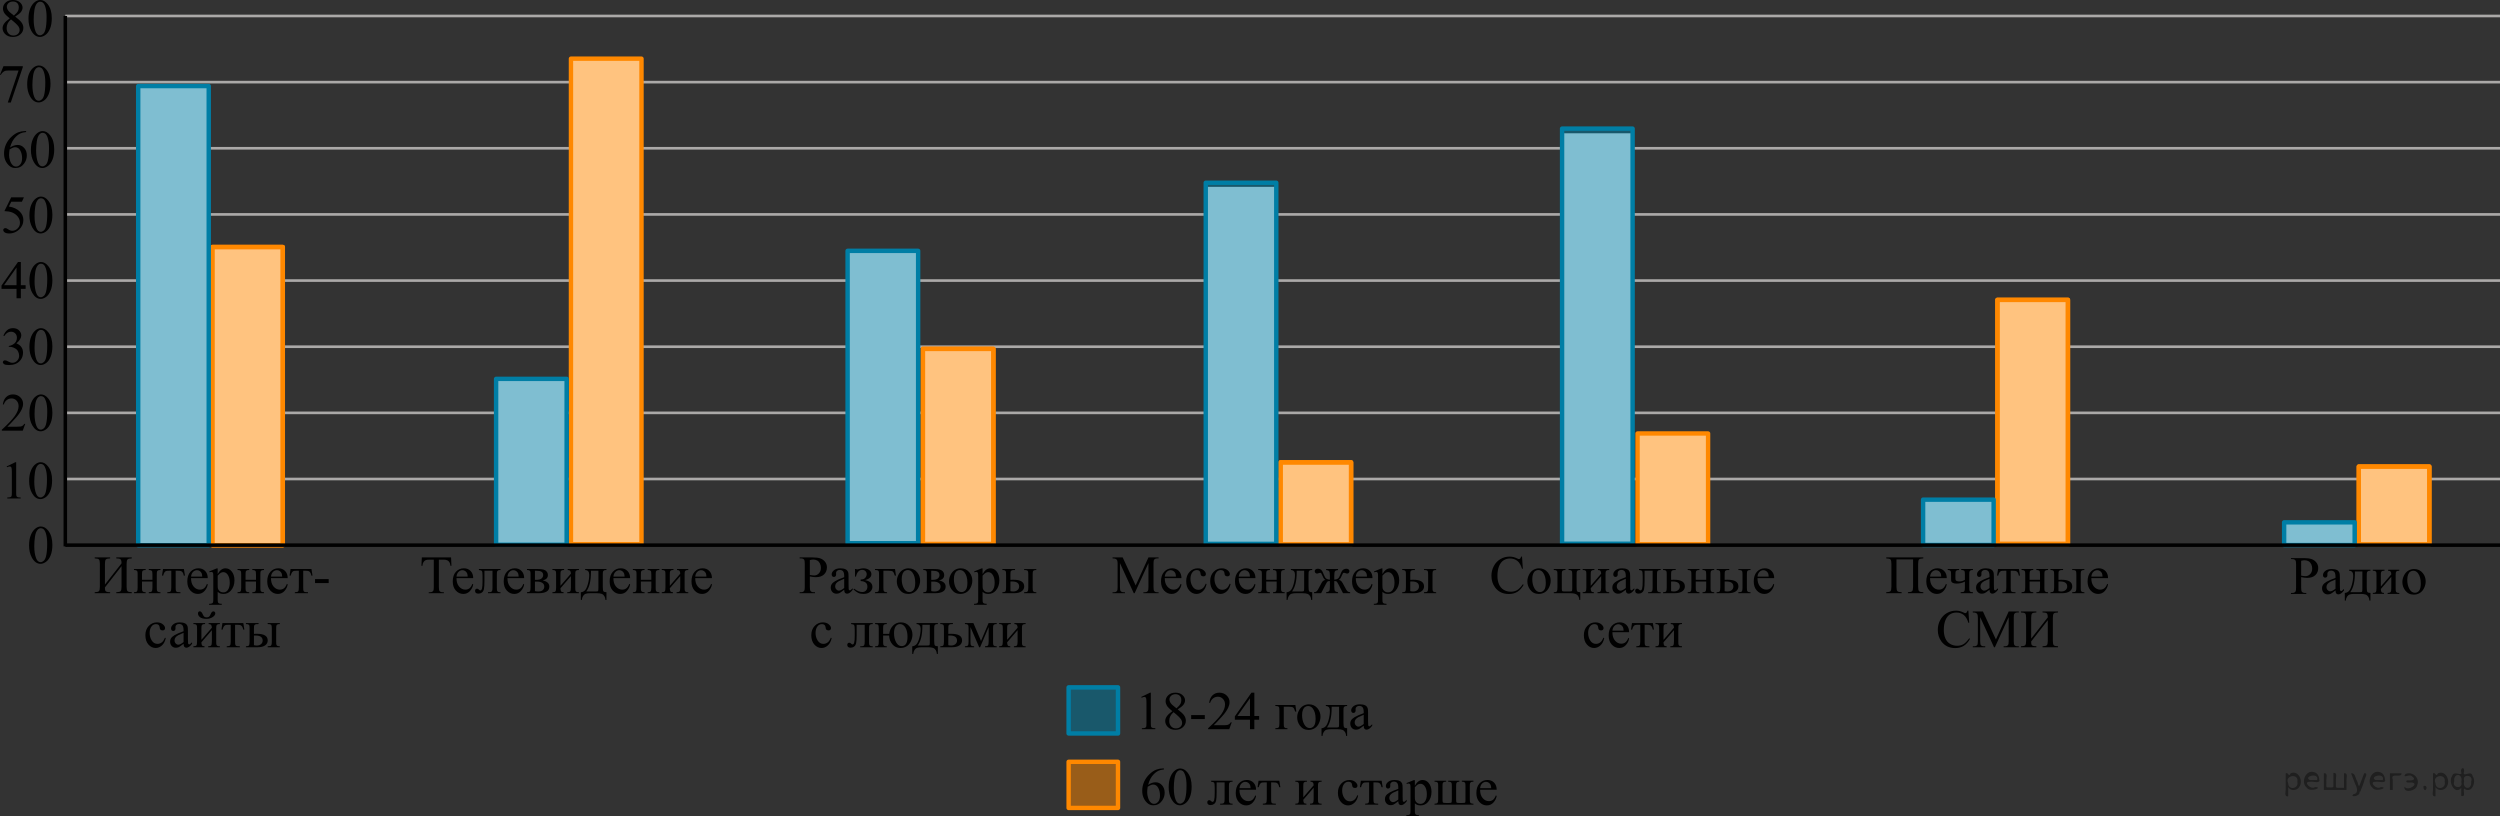 <?xml version="1.0" encoding="UTF-8"?>
<svg id="_Слой_1" xmlns="http://www.w3.org/2000/svg" width="707.659" height="231.018" version="1.1" viewBox="0 0 707.659 231.018">
  <rect x="0" y="0" width="707.659" height="231.018" fill="#333333" stroke="none"/>
  <!-- Generator: Adobe Illustrator 29.8.1, SVG Export Plug-In . SVG Version: 2.1.1 Build 2)  -->
  <line x1="18.488" y1="135.589" x2="707.659" y2="135.589" fill="none" stroke="#aba9a8" stroke-miterlimit="10" stroke-width=".75"/>
  <line x1="18.488" y1="116.865" x2="707.659" y2="116.865" fill="none" stroke="#aba9a8" stroke-miterlimit="10" stroke-width=".75"/>
  <line x1="18.488" y1="98.142" x2="707.659" y2="98.142" fill="none" stroke="#aba9a8" stroke-miterlimit="10" stroke-width=".75"/>
  <line x1="18.488" y1="79.418" x2="707.659" y2="79.418" fill="none" stroke="#aba9a8" stroke-miterlimit="10" stroke-width=".75"/>
  <line x1="18.488" y1="60.695" x2="707.659" y2="60.695" fill="none" stroke="#aba9a8" stroke-miterlimit="10" stroke-width=".75"/>
  <line x1="18.488" y1="41.972" x2="707.659" y2="41.972" fill="none" stroke="#aba9a8" stroke-miterlimit="10" stroke-width=".75"/>
  <line x1="18.488" y1="23.249" x2="707.659" y2="23.249" fill="none" stroke="#aba9a8" stroke-miterlimit="10" stroke-width=".75"/>
  <line x1="18.488" y1="4.525" x2="707.659" y2="4.525" fill="none" stroke="#aba9a8" stroke-miterlimit="10" stroke-width=".75"/>
  <g>
    <rect x="60.09" y="69.925" width="19.965" height="84.396" fill="#fff" isolation="isolate" opacity=".5"/>
    <rect x="60.09" y="69.925" width="19.965" height="84.396" fill="#fff" stroke="#f80" stroke-linecap="round" stroke-linejoin="round" stroke-width="1.246"/>
  </g>
  <g>
    <rect x="161.618" y="16.743" width="19.965" height="137.568" fill="#fff" isolation="isolate" opacity=".5"/>
    <rect x="161.618" y="16.743" width="19.965" height="137.568" fill="#fff"/>
  </g>
  <g>
    <rect x="261.235" y="98.748" width="19.965" height="55.319" fill="#fff" isolation="isolate" opacity=".5"/>
    <rect x="261.235" y="98.748" width="19.965" height="55.319" fill="#fff" stroke="#f80" stroke-linecap="round" stroke-linejoin="round" stroke-width="1.246"/>
  </g>
  <g>
    <rect x="60.09" y="69.925" width="19.965" height="84.396" fill="#f80" isolation="isolate" opacity=".5"/>
    <rect x="60.09" y="69.925" width="19.965" height="84.396" fill="none" stroke="#f80" stroke-linecap="round" stroke-linejoin="round" stroke-width="1.246"/>
  </g>
  <g>
    <rect x="161.618" y="16.61" width="19.965" height="137.435" fill="#f80" isolation="isolate" opacity=".5"/>
    <rect x="161.618" y="16.61" width="19.965" height="137.435" fill="none" stroke="#f80" stroke-linecap="round" stroke-linejoin="round" stroke-width="1.246"/>
  </g>
  <g>
    <rect x="362.483" y="130.867" width="19.965" height="23.229" fill="#fff" isolation="isolate" opacity=".5"/>
    <rect x="362.483" y="130.867" width="19.965" height="23.229" fill="#fff" stroke="#f80" stroke-linecap="round" stroke-linejoin="round" stroke-width="1.246"/>
  </g>
  <g>
    <rect x="261.235" y="98.748" width="19.965" height="55.227" fill="#f80" isolation="isolate" opacity=".5"/>
    <rect x="261.235" y="98.748" width="19.965" height="55.227" fill="none" stroke="#f80" stroke-linecap="round" stroke-linejoin="round" stroke-width="1.246"/>
  </g>
  <g>
    <rect x="302.49" y="215.645" width="13.974" height="13.049" fill="#f80" isolation="isolate" opacity=".5"/>
    <rect x="302.49" y="215.645" width="13.974" height="13.049" fill="none" stroke="#f80" stroke-linecap="round" stroke-linejoin="round" stroke-width="1.246"/>
  </g>
  <g>
    <rect x="362.483" y="130.867" width="19.965" height="23.317" fill="#f80" isolation="isolate" opacity=".5"/>
    <rect x="362.483" y="130.867" width="19.965" height="23.317" fill="none" stroke="#f80" stroke-linecap="round" stroke-linejoin="round" stroke-width="1.246"/>
  </g>
  <g>
    <rect x="39.119" y="24.366" width="19.965" height="129.957" fill="#fff" isolation="isolate" opacity=".5"/>
    <rect x="39.119" y="24.366" width="19.965" height="129.957" fill="#fff"/>
  </g>
  <g>
    <rect x="140.429" y="107.249" width="19.965" height="47.063" fill="#fff" isolation="isolate" opacity=".5"/>
    <rect x="140.429" y="107.249" width="19.965" height="47.063" fill="#fff"/>
  </g>
  <g>
    <rect x="39.119" y="24.366" width="19.965" height="129.957" fill="#007ea5" isolation="isolate" opacity=".5"/>
    <rect x="39.119" y="24.366" width="19.965" height="129.957" fill="none" stroke="#007ea5" stroke-linecap="round" stroke-linejoin="round" stroke-width="1.25"/>
  </g>
  <g>
    <rect x="140.429" y="107.249" width="19.965" height="46.96" fill="#007ea5" isolation="isolate" opacity=".5"/>
    <rect x="140.429" y="107.249" width="19.965" height="46.96" fill="none" stroke="#007ea5" stroke-linecap="round" stroke-linejoin="round" stroke-width="1.25"/>
  </g>
  <g>
    <rect x="239.927" y="71.004" width="19.965" height="83.308" fill="#fff" isolation="isolate" opacity=".5"/>
    <rect x="239.927" y="71.004" width="19.965" height="83.308" fill="#fff"/>
  </g>
  <g>
    <rect x="239.927" y="71.004" width="19.965" height="82.759" fill="#007ea5" isolation="isolate" opacity=".5"/>
    <rect x="239.927" y="71.004" width="19.965" height="82.759" fill="none" stroke="#007ea5" stroke-linecap="round" stroke-linejoin="round" stroke-width="1.25"/>
  </g>
  <g>
    <rect x="302.49" y="194.568" width="13.974" height="13.049" fill="#007ea5" isolation="isolate" opacity=".5"/>
    <rect x="302.49" y="194.568" width="13.974" height="13.049" fill="none" stroke="#007ea5" stroke-linecap="round" stroke-linejoin="round" stroke-width="1.25"/>
  </g>
  <g>
    <rect x="341.303" y="52.905" width="19.965" height="101.407" fill="#fff" isolation="isolate" opacity=".5"/>
    <rect x="341.303" y="52.905" width="19.965" height="101.407" fill="#fff"/>
  </g>
  <g>
    <rect x="341.303" y="51.728" width="19.965" height="102.231" fill="#007ea5" isolation="isolate" opacity=".5"/>
    <rect x="341.303" y="51.728" width="19.965" height="102.231" fill="none" stroke="#007ea5" stroke-linecap="round" stroke-linejoin="round" stroke-width="1.25"/>
  </g>
  <g>
    <rect x="463.531" y="122.707" width="19.965" height="31.358" fill="#fff" isolation="isolate" opacity=".5"/>
    <rect x="463.531" y="122.707" width="19.965" height="31.358" fill="#fff" stroke="#f80" stroke-linecap="round" stroke-linejoin="round" stroke-width="1.246"/>
  </g>
  <rect x="463.531" y="122.707" width="19.965" height="31.478" fill="#f80" isolation="isolate" opacity=".5"/>
  <g>
    <rect x="442.167" y="37.762" width="19.965" height="116.55" fill="#fff" isolation="isolate" opacity=".5"/>
    <rect x="442.167" y="37.762" width="19.965" height="116.55" fill="#fff"/>
  </g>
  <g>
    <rect x="442.167" y="36.409" width="19.965" height="117.498" fill="#007ea5" isolation="isolate" opacity=".5"/>
    <rect x="442.167" y="36.409" width="19.965" height="117.498" fill="none" stroke="#007ea5" stroke-linecap="round" stroke-linejoin="round" stroke-width="1.25"/>
  </g>
  <g>
    <rect x="565.396" y="84.876" width="19.965" height="69.047" fill="#fff" isolation="isolate" opacity=".5"/>
    <rect x="565.396" y="84.876" width="19.965" height="69.047" fill="#fff" stroke="#f80" stroke-linecap="round" stroke-linejoin="round" stroke-width="1.246"/>
  </g>
  <g>
    <rect x="565.396" y="84.876" width="19.965" height="69.31" fill="#f80" isolation="isolate" opacity=".5"/>
    <rect x="565.396" y="84.876" width="19.965" height="69.31" fill="none" stroke="#f80" stroke-linecap="round" stroke-linejoin="round" stroke-width="1.246"/>
  </g>
  <g>
    <rect x="544.36" y="141.578" width="19.965" height="12.734" fill="#fff" isolation="isolate" opacity=".5"/>
    <rect x="544.36" y="141.578" width="19.965" height="12.734" fill="#fff"/>
  </g>
  <g>
    <rect x="544.36" y="141.43" width="19.965" height="12.837" fill="#007ea5" isolation="isolate" opacity=".5"/>
    <rect x="544.36" y="141.43" width="19.965" height="12.837" fill="none" stroke="#007ea5" stroke-linecap="round" stroke-linejoin="round" stroke-width="1.25"/>
  </g>
  <g>
    <rect x="667.694" y="132.059" width="19.965" height="22.042" fill="#fff" isolation="isolate" opacity=".5"/>
    <rect x="667.694" y="132.059" width="19.965" height="22.042" fill="#fff" stroke="#f80" stroke-linecap="round" stroke-linejoin="round" stroke-width="1.246"/>
  </g>
  <g>
    <rect x="667.694" y="132.059" width="19.965" height="22.125" fill="#f80" isolation="isolate" opacity=".5"/>
    <rect x="667.694" y="132.059" width="19.965" height="22.125" fill="none" stroke="#f80" stroke-linecap="round" stroke-linejoin="round" stroke-width="1.246"/>
  </g>
  <g>
    <rect x="646.555" y="147.923" width="19.965" height="6.389" fill="#fff" isolation="isolate" opacity=".5"/>
    <rect x="646.555" y="147.923" width="19.965" height="6.389" fill="#fff"/>
  </g>
  <g>
    <rect x="646.555" y="147.849" width="19.965" height="6.441" fill="#007ea5" isolation="isolate" opacity=".5"/>
    <rect x="646.555" y="147.849" width="19.965" height="6.441" fill="none" stroke="#007ea5" stroke-linecap="round" stroke-linejoin="round" stroke-width="1.25"/>
  </g>
  <g>
    <path d="M1.887,132.03l2.446-1.194h.245v8.492c0,.564.023.915.07,1.054s.145.245.293.319.45.116.904.126v.274h-3.78v-.274c.474-.01.781-.051.919-.123.138-.071.235-.168.289-.289s.082-.483.082-1.087v-5.429c0-.732-.025-1.202-.074-1.409-.035-.158-.098-.274-.189-.349-.091-.074-.201-.111-.33-.111-.183,0-.438.076-.764.229l-.111-.229h0Z"/>
    <path d="M8.247,136.132c0-1.147.173-2.135.519-2.963s.805-1.445,1.379-1.851c.444-.321.904-.482,1.378-.482.771,0,1.463.393,2.076,1.18.766.974,1.149,2.294,1.149,3.96,0,1.167-.168,2.159-.504,2.975-.336.816-.765,1.408-1.286,1.776s-1.024.553-1.509.553c-.958,0-1.756-.566-2.394-1.698-.538-.955-.808-2.105-.808-3.45h0ZM9.7,136.317c0,1.385.17,2.515.511,3.39.282.737.702,1.105,1.26,1.105.267,0,.543-.12.83-.36s.504-.642.652-1.206c.227-.85.341-2.049.341-3.597,0-1.147-.119-2.104-.355-2.871-.178-.568-.408-.972-.689-1.209-.203-.163-.447-.245-.734-.245-.336,0-.635.151-.897.453-.356.41-.598,1.056-.727,1.936-.128.881-.192,1.748-.192,2.604h0Z"/>
  </g>
  <g>
    <path d="M7.149,119.973l-.705,1.936H.514v-.274c1.744-1.592,2.972-2.893,3.684-3.901.711-1.009,1.067-1.931,1.067-2.767,0-.638-.195-1.162-.586-1.573-.39-.41-.857-.616-1.401-.616-.494,0-.938.145-1.331.434-.393.29-.683.713-.871,1.272h-.272c.123-.915.441-1.617.952-2.106.511-.489,1.15-.734,1.916-.734.815,0,1.496.262,2.042.787.546.524.819,1.142.819,1.854,0,.509-.119,1.019-.356,1.528-.366.801-.959,1.649-1.779,2.544-1.23,1.345-1.999,2.156-2.306,2.433h2.624c.534,0,.908-.02,1.123-.059s.409-.12.582-.241.324-.293.452-.516h.276v-.001Z"/>
    <path d="M8.327,116.939c0-1.147.173-2.135.519-2.963s.805-1.445,1.379-1.851c.444-.321.904-.482,1.378-.482.771,0,1.463.393,2.076,1.18.766.974,1.149,2.294,1.149,3.96,0,1.167-.168,2.159-.504,2.975s-.765,1.408-1.286,1.776c-.521.368-1.024.553-1.509.553-.958,0-1.756-.566-2.394-1.699-.538-.953-.808-2.103-.808-3.449ZM9.78,117.125c0,1.385.17,2.515.511,3.39.282.737.702,1.105,1.26,1.105.267,0,.543-.12.83-.36s.504-.642.652-1.206c.227-.85.341-2.049.341-3.597,0-1.147-.119-2.104-.355-2.871-.178-.568-.408-.972-.69-1.209-.202-.163-.447-.245-.734-.245-.336,0-.635.151-.897.453-.356.41-.598,1.056-.727,1.936-.127.881-.191,1.749-.191,2.604Z"/>
  </g>
  <g>
    <path d="M.959,95.009c.287-.677.648-1.2,1.086-1.569.437-.368.982-.553,1.634-.553.806,0,1.423.262,1.853.787.326.391.489.808.489,1.253,0,.732-.459,1.488-1.378,2.27.618.242,1.084.588,1.401,1.039.316.45.474.979.474,1.587,0,.871-.277,1.625-.83,2.263-.722.831-1.767,1.246-3.135,1.246-.677,0-1.138-.084-1.383-.252s-.367-.349-.367-.542c0-.143.058-.27.174-.378.115-.108.255-.163.418-.163.124,0,.25.02.378.06.084.025.274.115.571.271.296.156.501.249.615.278.182.054.377.082.585.082.504,0,.942-.195,1.315-.586s.56-.853.56-1.387c0-.391-.087-.771-.26-1.142-.128-.277-.27-.487-.422-.63-.212-.198-.504-.377-.875-.538-.371-.16-.749-.241-1.134-.241h-.235v-.223c.391-.049.782-.19,1.175-.423.393-.232.678-.512.856-.838.178-.327.267-.685.267-1.076,0-.509-.159-.921-.478-1.235s-.715-.471-1.189-.471c-.766,0-1.406.411-1.92,1.231l-.245-.12h0Z"/>
    <path d="M8.327,98.184c0-1.147.173-2.135.519-2.963s.805-1.445,1.379-1.851c.444-.321.904-.482,1.378-.482.771,0,1.463.393,2.076,1.18.766.974,1.149,2.294,1.149,3.96,0,1.167-.168,2.159-.504,2.975s-.765,1.408-1.286,1.776c-.521.368-1.024.553-1.509.553-.958,0-1.756-.566-2.394-1.699-.538-.954-.808-2.104-.808-3.449ZM9.78,98.369c0,1.385.17,2.515.511,3.39.282.737.702,1.105,1.26,1.105.267,0,.543-.12.83-.36s.504-.642.652-1.206c.227-.85.341-2.049.341-3.597,0-1.147-.119-2.104-.355-2.871-.178-.568-.408-.972-.69-1.209-.202-.163-.447-.245-.734-.245-.336,0-.635.151-.897.453-.356.41-.598,1.056-.727,1.936-.127.881-.191,1.749-.191,2.604Z"/>
  </g>
  <g>
    <path d="M7.252,80.722v1.053h-1.349v2.655h-1.223v-2.655H.426v-.95l4.662-6.661h.815v6.557h1.349s0,.001,0,.001ZM4.68,80.722v-4.992l-3.528,4.992h3.528Z"/>
    <path d="M8.327,79.46c0-1.147.173-2.135.519-2.963s.805-1.445,1.379-1.851c.444-.321.904-.482,1.378-.482.771,0,1.463.393,2.076,1.18.766.974,1.149,2.294,1.149,3.96,0,1.167-.168,2.159-.504,2.975s-.765,1.408-1.286,1.776c-.521.368-1.024.553-1.509.553-.958,0-1.756-.566-2.394-1.699-.538-.953-.808-2.103-.808-3.449ZM9.78,79.646c0,1.385.17,2.514.511,3.389.282.737.702,1.105,1.26,1.105.267,0,.543-.12.83-.359.287-.24.504-.642.652-1.206.227-.85.341-2.049.341-3.597,0-1.147-.119-2.104-.355-2.871-.178-.568-.408-.972-.69-1.209-.202-.163-.447-.245-.734-.245-.336,0-.635.151-.897.453-.356.41-.598,1.056-.727,1.936-.127.881-.191,1.748-.191,2.604Z"/>
  </g>
  <g>
    <path d="M6.778,55.85l-.578,1.261h-3.024l-.66,1.35c1.309.193,2.347.68,3.113,1.461.657.673.986,1.464.986,2.374,0,.529-.108,1.019-.323,1.469-.214.45-.485.833-.812,1.149-.326.317-.689.571-1.089.764-.569.272-1.152.408-1.749.408-.603,0-1.042-.103-1.316-.308s-.411-.431-.411-.679c0-.138.057-.261.17-.367.114-.106.257-.159.43-.159.128,0,.241.02.337.059s.261.141.493.304c.371.257.746.386,1.126.386.578,0,1.086-.219,1.523-.656.437-.438.656-.971.656-1.599,0-.608-.195-1.176-.585-1.702-.391-.527-.929-.934-1.616-1.22-.539-.223-1.272-.351-2.201-.386l1.927-3.909s3.603,0,3.603,0Z"/>
    <path d="M8.327,60.938c0-1.147.173-2.135.519-2.963s.805-1.445,1.379-1.851c.444-.321.904-.482,1.378-.482.771,0,1.463.393,2.076,1.18.766.974,1.149,2.294,1.149,3.96,0,1.167-.168,2.159-.504,2.975-.336.816-.765,1.408-1.286,1.776-.521.368-1.024.553-1.509.553-.958,0-1.756-.566-2.394-1.699-.538-.954-.808-2.104-.808-3.449ZM9.78,61.124c0,1.385.17,2.515.511,3.39.282.737.702,1.105,1.26,1.105.267,0,.543-.12.83-.36s.504-.642.652-1.206c.227-.85.341-2.049.341-3.597,0-1.147-.119-2.104-.355-2.871-.178-.568-.408-.972-.69-1.209-.202-.163-.447-.244-.734-.244-.336,0-.635.151-.897.452-.356.41-.598,1.056-.727,1.936-.127.88-.191,1.748-.191,2.604Z"/>
  </g>
  <path d="M8.225,154.387c0-1.161.176-2.161.527-3,.352-.839.818-1.463,1.4-1.874.452-.325.918-.487,1.4-.487.783,0,1.486.397,2.108,1.193.778.986,1.167,2.323,1.167,4.01,0,1.182-.171,2.186-.512,3.012s-.777,1.426-1.306,1.799c-.53.373-1.041.56-1.532.56-.974,0-1.784-.573-2.432-1.72-.546-.968-.82-2.132-.82-3.493h0ZM9.701,154.574c0,1.402.173,2.546.52,3.432.286.746.713,1.119,1.28,1.119.271,0,.552-.121.843-.364.291-.242.512-.649.663-1.22.231-.861.346-2.075.346-3.643,0-1.161-.12-2.13-.361-2.906-.181-.575-.414-.983-.7-1.224-.206-.165-.454-.248-.745-.248-.341,0-.645.153-.911.458-.361.416-.607,1.069-.738,1.96s-.197,1.77-.197,2.636Z"/>
  <g>
    <path d="M7.393,37.104v.275c-.663.064-1.204.194-1.623.39-.419.195-.833.494-1.242.896-.409.4-.748.848-1.017,1.34-.269.493-.493,1.079-.674,1.757.723-.49,1.448-.735,2.176-.735.698,0,1.303.277,1.814.832.512.555.768,1.268.768,2.14,0,.842-.259,1.609-.775,2.303-.623.842-1.446,1.263-2.47,1.263-.698,0-1.29-.229-1.777-.684-.954-.887-1.43-2.035-1.43-3.446,0-.901.183-1.758.549-2.57.367-.813.89-1.532,1.57-2.161s1.332-1.053,1.954-1.271,1.202-.327,1.739-.327l.438-.002h0ZM2.709,42.304c-.09.669-.136,1.209-.136,1.62,0,.475.089.991.268,1.548.178.558.443.999.794,1.326.256.233.567.35.934.35.437,0,.827-.203,1.17-.609s.516-.985.516-1.738c0-.847-.17-1.579-.512-2.198s-.826-.929-1.453-.929c-.191,0-.395.04-.614.119-.218.078-.54.249-.967.511Z"/>
    <path d="M8.748,42.408c0-1.148.176-2.138.527-2.968.352-.829.818-1.447,1.4-1.853.452-.322.918-.483,1.4-.483.783,0,1.486.394,2.108,1.182.778.976,1.167,2.297,1.167,3.966,0,1.169-.171,2.162-.512,2.979s-.777,1.41-1.306,1.779c-.53.369-1.041.554-1.532.554-.974,0-1.784-.567-2.432-1.701-.547-.957-.82-2.108-.82-3.455ZM10.223,42.594c0,1.387.173,2.519.52,3.395.286.738.713,1.106,1.28,1.106.271,0,.552-.12.843-.36.291-.239.512-.642.663-1.207.231-.852.346-2.052.346-3.602,0-1.149-.12-2.107-.361-2.875-.181-.569-.414-.973-.7-1.211-.206-.163-.454-.245-.745-.245-.341,0-.645.151-.911.453-.361.411-.607,1.058-.738,1.938-.131.882-.197,1.751-.197,2.608Z"/>
  </g>
  <g>
    <path d="M.979,18.746h5.474v.282l-3.403,9.998h-.844l3.049-9.069h-2.808c-.567,0-.971.066-1.212.2-.422.229-.761.58-1.017,1.055l-.218-.082s.979-2.384.979-2.384Z"/>
    <path d="M7.694,23.841c0-1.148.176-2.138.527-2.968.352-.829.818-1.447,1.4-1.853.452-.322.918-.483,1.4-.483.783,0,1.486.394,2.108,1.182.778.976,1.167,2.297,1.167,3.966,0,1.169-.171,2.162-.512,2.979s-.777,1.41-1.306,1.779c-.53.369-1.041.554-1.532.554-.974,0-1.784-.567-2.432-1.701-.546-.957-.82-2.108-.82-3.455ZM9.17,24.027c0,1.387.173,2.519.52,3.395.286.738.713,1.106,1.28,1.106.271,0,.552-.12.843-.36.291-.239.512-.642.663-1.207.231-.852.346-2.052.346-3.602,0-1.149-.12-2.107-.361-2.875-.181-.569-.414-.973-.7-1.211-.206-.163-.454-.245-.745-.245-.341,0-.645.151-.911.453-.361.411-.607,1.058-.738,1.938-.132.882-.197,1.751-.197,2.608Z"/>
  </g>
  <g>
    <path d="M2.752,5.207c-.808-.653-1.329-1.179-1.563-1.574-.233-.396-.35-.808-.35-1.233,0-.653.256-1.217.768-1.689.512-.475,1.192-.711,2.041-.711.823,0,1.485.221,1.987.661.502.441.753.943.753,1.508,0,.377-.135.761-.407,1.151-.271.392-.835.852-1.693,1.382.883.674,1.468,1.203,1.754,1.59.381.505.572,1.037.572,1.597,0,.708-.274,1.313-.821,1.816-.547.502-1.265.754-2.153.754-.969,0-1.724-.3-2.266-.899-.432-.48-.647-1.005-.647-1.574,0-.446.152-.888.456-1.326s.826-.923,1.569-1.453ZM3.105,5.489c-.416.347-.725.725-.925,1.133s-.302.851-.302,1.326c0,.639.177,1.149.531,1.533s.804.576,1.352.576c.542,0,.976-.151,1.302-.453s.49-.669.49-1.1c0-.356-.096-.676-.286-.958-.357-.524-1.077-1.21-2.162-2.057ZM3.934,4.412c.603-.534.984-.957,1.145-1.267.16-.309.241-.659.241-1.051,0-.52-.148-.927-.444-1.222s-.7-.442-1.212-.442-.928.146-1.25.438-.483.635-.483,1.027c0,.258.066.515.2.772.133.258.322.503.568.735,0,0,1.235,1.01,1.235,1.01Z"/>
    <path d="M8.06,5.304c0-1.148.176-2.138.527-2.968.352-.829.818-1.447,1.4-1.853C10.438.161,10.905,0,11.387,0,12.17,0,12.873.394,13.495,1.182c.778.976,1.167,2.297,1.167,3.966,0,1.169-.171,2.162-.512,2.979s-.777,1.41-1.306,1.779c-.53.369-1.041.554-1.532.554-.974,0-1.784-.567-2.432-1.701-.547-.957-.82-2.109-.82-3.455ZM9.535,5.489c0,1.387.173,2.519.52,3.395.286.738.713,1.106,1.28,1.106.271,0,.552-.12.843-.36.291-.239.512-.642.663-1.207.231-.852.346-2.052.346-3.602,0-1.149-.12-2.107-.361-2.875-.181-.569-.414-.973-.7-1.211-.207-.163-.455-.245-.746-.245-.341,0-.645.151-.911.453-.361.411-.607,1.058-.738,1.938-.13.883-.196,1.752-.196,2.608Z"/>
  </g>
  <g>
    <g>
      <path d="M329.475,217.523v.274c-.652.064-1.186.194-1.598.389-.413.195-.821.493-1.224.893-.403.4-.737.846-1.001,1.337-.265.492-.486,1.076-.664,1.752.712-.488,1.426-.732,2.144-.732.687,0,1.282.275,1.787.829.504.553.756,1.265.756,2.133,0,.84-.255,1.604-.764,2.296-.613.84-1.424,1.26-2.433,1.26-.687,0-1.271-.227-1.75-.682-.939-.884-1.409-2.029-1.409-3.437,0-.899.181-1.753.542-2.563.36-.81.876-1.527,1.546-2.155.67-.627,1.312-1.05,1.925-1.267.612-.217,1.184-.326,1.713-.326h.43v-.001h0ZM324.862,222.708c-.089.666-.134,1.205-.134,1.615,0,.474.088.988.264,1.544.175.556.436.996.782,1.322.252.231.559.348.919.348.431,0,.815-.202,1.153-.606.339-.406.509-.983.509-1.734,0-.844-.169-1.574-.505-2.192-.336-.617-.813-.926-1.431-.926-.188,0-.39.04-.604.118-.215.079-.533.249-.953.511h0Z"/>
      <path d="M330.81,222.812c0-1.146.173-2.132.52-2.959.346-.827.806-1.443,1.379-1.848.445-.321.904-.482,1.379-.482.771,0,1.464.393,2.077,1.178.766.973,1.149,2.292,1.149,3.956,0,1.165-.168,2.155-.505,2.97-.336.814-.765,1.406-1.286,1.774s-1.024.552-1.509.552c-.96,0-1.758-.565-2.396-1.696-.539-.954-.808-2.102-.808-3.445h0ZM332.263,222.997c0,1.383.171,2.511.512,3.385.282.736.702,1.104,1.261,1.104.268,0,.544-.119.831-.359.286-.239.504-.641.652-1.203.228-.85.341-2.047.341-3.593,0-1.146-.118-2.101-.355-2.866-.178-.568-.408-.971-.689-1.207-.203-.164-.448-.245-.734-.245-.336,0-.636.151-.897.452-.356.41-.599,1.055-.727,1.934-.131.877-.195,1.744-.195,2.598h0Z"/>
    </g>
    <g>
      <path d="M342.825,220.989h6.073v.281c-.336,0-.56.033-.671.101-.111.066-.199.149-.264.248-.063.099-.096.419-.096.963v3.6c0,.523.026.836.081.937.055.102.14.19.256.268.116.076.348.114.693.114v.274h-3.515v-.274c.381,0,.644-.02.789-.06.146-.039.261-.135.346-.285.084-.15.126-.475.126-.974v-4.711h-2.262v2.859c0,1.081-.049,1.841-.146,2.277-.096.438-.286.761-.57.971s-.609.314-.976.314c-.633,0-.949-.262-.949-.785,0-.178.052-.323.152-.437.102-.114.233-.171.396-.171.173,0,.335.071.482.215.192.188.338.281.438.281.223,0,.384-.187.485-.56s.152-1.025.152-1.959v-1.496c0-.771-.056-1.239-.167-1.407-.11-.168-.396-.269-.856-.304v-.28h.003Z"/>
      <path d="M350.849,223.545c-.005,1.007.24,1.798.734,2.37.494.573,1.075.859,1.743.859.444,0,.832-.122,1.16-.367.329-.244.604-.662.827-1.255l.229.147c-.104.677-.405,1.293-.904,1.849s-1.125.833-1.876.833c-.816,0-1.515-.317-2.096-.952-.581-.634-.871-1.487-.871-2.559,0-1.16.298-2.065.894-2.715s1.344-.974,2.243-.974c.762,0,1.387.25,1.877.752.489.501.733,1.172.733,2.011h-4.693v.001h0ZM350.849,223.115h3.145c-.024-.435-.076-.741-.155-.919-.124-.276-.308-.493-.553-.651s-.501-.237-.768-.237c-.41,0-.777.16-1.102.478-.323.319-.513.762-.567,1.329Z"/>
      <path d="M356.253,220.989h5.873l.297,1.837h-.334c-.061-.37-.158-.656-.297-.858-.139-.203-.297-.336-.475-.4s-.482-.097-.912-.097h-.594v4.711c0,.504.031.823.094.96.061.135.16.226.299.27.139.045.455.074.949.09v.273h-3.693v-.273c.477-.01.781-.087.916-.23.137-.143.205-.506.205-1.089v-4.711h-.609c-.424,0-.713.026-.867.078-.152.052-.3.175-.44.37s-.261.498-.359.907h-.334l.281-1.838h0Z"/>
      <path d="M368.911,225.686l2.938-3.393c-.01-.38-.082-.645-.215-.792-.133-.148-.363-.225-.689-.23v-.281h3.158v.281c-.332,0-.553.033-.668.101-.113.066-.203.149-.266.248-.064.099-.098.419-.098.963v3.6c0,.523.027.836.082.937.055.102.141.19.256.268.115.076.348.114.693.114v.274h-3.285v-.274c.41,0,.686-.075.822-.226.139-.15.209-.515.209-1.094v-3.191l-2.938,3.399c.01.42.07.709.178.866.109.158.344.24.705.245v.274h-3.137v-.274c.439,0,.721-.081.846-.241.123-.16.186-.52.186-1.078v-3.6c0-.527-.027-.84-.082-.937s-.139-.183-.252-.259c-.113-.077-.346-.115-.697-.115v-.281h3.285v.281c-.332,0-.555.033-.668.101-.113.066-.203.149-.266.247-.064.1-.098.42-.098.963v3.104h.001Z"/>
      <path d="M384.44,225.196c-.184.895-.541,1.582-1.076,2.063s-1.125.722-1.773.722c-.771,0-1.443-.323-2.018-.971-.572-.646-.859-1.52-.859-2.621,0-1.066.318-1.934.953-2.6.635-.668,1.398-1,2.287-1,.668,0,1.217.176,1.646.529s.646.719.646,1.1c0,.188-.061.34-.182.455-.123.117-.291.175-.51.175-.291,0-.512-.094-.658-.282-.086-.104-.141-.301-.168-.592s-.127-.514-.301-.667c-.172-.147-.412-.222-.719-.222-.494,0-.893.182-1.193.548-.4.483-.602,1.124-.602,1.919,0,.809.199,1.523.598,2.144s.936.93,1.613.93c.484,0,.918-.165,1.305-.496.271-.228.537-.64.793-1.237l.218.103h0Z"/>
      <path d="M385.216,220.989h5.873l.297,1.837h-.334c-.059-.37-.158-.656-.297-.858-.137-.203-.295-.336-.475-.4-.178-.064-.48-.097-.912-.097h-.592v4.711c0,.504.029.823.092.96.063.135.162.226.301.27.139.045.455.074.949.09v.273h-3.693v-.273c.475-.01.779-.087.916-.23s.203-.506.203-1.089v-4.711h-.607c-.426,0-.715.026-.867.078-.154.052-.301.175-.441.37s-.262.498-.359.907h-.334l.28-1.838h0Z"/>
      <path d="M395.806,226.797c-.697.538-1.135.849-1.313.933-.266.124-.551.186-.852.186-.471,0-.857-.16-1.162-.481-.303-.321-.455-.743-.455-1.267,0-.33.074-.617.223-.859.203-.336.555-.652,1.057-.947.502-.297,1.336-.657,2.502-1.082v-.267c0-.677-.107-1.141-.322-1.393s-.527-.378-.939-.378c-.311,0-.559.084-.74.252-.189.168-.283.36-.283.578l.016.43c0,.227-.059.402-.174.525-.117.123-.27.186-.457.186-.182,0-.332-.064-.447-.193-.117-.128-.176-.303-.176-.525,0-.425.219-.814.652-1.17.436-.355,1.047-.533,1.832-.533.604,0,1.098.101,1.484.303.291.153.506.393.645.719.09.213.133.646.133,1.304v2.304c0,.646.014,1.043.037,1.189.025.145.066.242.123.292s.123.074.197.074c.078,0,.148-.018.207-.052.104-.064.305-.244.6-.541v.415c-.553.741-1.082,1.11-1.586,1.11-.242,0-.436-.084-.578-.252-.144-.169-.219-.455-.224-.86h0ZM395.806,226.316v-2.586c-.746.297-1.229.507-1.445.631-.391.217-.67.443-.838.681-.17.237-.254.497-.254.778,0,.355.107.65.32.885.211.234.457.352.732.352.377-.001.871-.247,1.485-.741h0Z"/>
      <path d="M398.118,221.663l2.09-.844h.283v1.585c.35-.598.703-1.017,1.057-1.256s.725-.358,1.115-.358c.684,0,1.252.266,1.705.799.559.652.84,1.502.84,2.549,0,1.17-.338,2.139-1.01,2.903-.553.627-1.25.94-2.092.94-.363,0-.68-.052-.947-.155-.199-.074-.42-.223-.668-.444v2.066c0,.464.027.759.086.885.057.127.154.227.297.301.141.073.396.11.768.11v.274h-3.561v-.274h.186c.271.005.504-.047.697-.155.094-.055.166-.142.219-.263s.078-.429.078-.923v-6.414c0-.439-.02-.719-.059-.838-.041-.118-.104-.207-.191-.266-.086-.06-.203-.09-.352-.09-.119,0-.27.035-.451.104l-.09-.236h0ZM400.491,222.841v2.533c0,.549.023.909.066,1.082.068.286.238.538.508.756.27.217.609.326,1.02.326.494,0,.895-.193,1.203-.578.4-.504.6-1.213.6-2.126,0-1.037-.227-1.835-.682-2.393-.316-.386-.693-.578-1.129-.578-.236,0-.473.06-.703.178-.18.089-.473.357-.883.8h0Z"/>
      <path d="M417.081,227.501v.273h-11.014v-.273c.41,0,.686-.076.822-.227.141-.15.209-.515.209-1.093v-3.6c0-.528-.027-.841-.082-.937-.053-.097-.137-.184-.252-.26-.113-.077-.346-.115-.697-.115v-.281h3.285v.281c-.332,0-.555.033-.668.101-.113.066-.203.149-.266.248-.064.099-.098.419-.098.963v3.74c0,.47.043.748.127.837.084.09.365.134.846.134h.801c.316,0,.523-.019.623-.056.098-.037.164-.101.195-.189.033-.089.049-.38.049-.874v-3.592c0-.523-.027-.836-.082-.938-.055-.101-.139-.188-.256-.263-.115-.074-.348-.111-.693-.111v-.281h3.16v.281c-.268.005-.465.049-.594.134-.129.084-.213.189-.252.318-.041.128-.061.415-.061.859v3.829c0,.425.043.678.127.76s.344.122.779.122h.889c.475,0,.734-.051.779-.151.045-.102.066-.409.066-.923v-3.637c0-.528-.027-.841-.082-.937-.055-.097-.139-.184-.252-.26-.113-.077-.346-.115-.697-.115v-.281h3.285v.281c-.336,0-.559.033-.67.101-.111.066-.199.149-.264.248s-.096.419-.096.963v3.199c0,.662.018,1.072.055,1.229.037.158.123.277.256.356.137.082.377.127.723.137h0Z"/>
      <path d="M418.962,223.545c-.006,1.007.24,1.798.734,2.37.494.573,1.074.859,1.744.859.443,0,.83-.122,1.16-.367.328-.244.604-.662.826-1.255l.229.147c-.102.677-.404,1.293-.904,1.849-.498.556-1.125.833-1.875.833-.816,0-1.514-.317-2.096-.952-.582-.634-.871-1.487-.871-2.559,0-1.16.299-2.065.893-2.715.596-.649,1.346-.974,2.244-.974.762,0,1.387.25,1.877.752.49.501.734,1.172.734,2.011h-4.695v.001h0ZM418.962,223.115h3.145c-.025-.435-.076-.741-.156-.919-.123-.276-.307-.493-.553-.651-.244-.158-.5-.237-.768-.237-.41,0-.777.16-1.102.478-.322.319-.511.762-.566,1.329h0Z"/>
    </g>
  </g>
  <line x1="18.488" y1="154.312" x2="707.659" y2="154.312" fill="none" stroke="#000" stroke-miterlimit="10"/>
  <line x1="18.488" y1="4.525" x2="18.488" y2="154.662" fill="none" stroke="#000" stroke-miterlimit="10"/>
  <g>
    <path d="M323.046,197.273l2.465-1.203h.247v8.555c0,.567.023.921.071,1.06.047.14.145.246.295.321.149.074.453.117.911.127v.276h-3.81v-.276c.477-.01.786-.051.926-.123s.236-.17.292-.292c.055-.122.082-.486.082-1.094v-5.469c0-.737-.025-1.21-.075-1.42-.035-.159-.099-.276-.19-.351-.092-.075-.203-.112-.332-.112-.185,0-.441.077-.769.231l-.112-.231Z"/>
    <path d="M331.839,201.308c-.802-.657-1.318-1.185-1.55-1.584s-.348-.811-.348-1.24c0-.657.254-1.224.763-1.699.508-.476,1.183-.714,2.024-.714.816,0,1.474.222,1.972.665s.747.949.747,1.517c0,.379-.134.765-.403,1.158-.269.394-.829.856-1.681,1.39.877.677,1.457,1.21,1.741,1.599.378.508.567,1.043.567,1.606,0,.712-.272,1.321-.815,1.826-.543.506-1.255.759-2.137.759-.961,0-1.711-.302-2.249-.904-.428-.483-.642-1.011-.642-1.584,0-.448.15-.893.451-1.333.302-.441.821-.928,1.558-1.461ZM332.19,201.592c-.413.349-.72.729-.919,1.139-.199.411-.299.856-.299,1.334,0,.643.176,1.156.526,1.543.352.386.799.578,1.342.578.537,0,.968-.151,1.292-.455.323-.304.485-.673.485-1.105,0-.359-.095-.68-.283-.964-.354-.528-1.068-1.218-2.144-2.069ZM333.012,200.508c.598-.537.976-.962,1.135-1.273.159-.31.239-.663.239-1.057,0-.523-.146-.933-.44-1.23-.294-.296-.695-.444-1.203-.444s-.921.147-1.24.44c-.318.294-.477.638-.477,1.031,0,.259.065.519.197.777s.32.505.565.739l1.226,1.016Z"/>
    <path d="M337.173,202.413h3.862v1.128h-3.862v-1.128Z"/>
    <path d="M348.662,204.46l-.709,1.95h-5.977v-.276c1.758-1.603,2.995-2.914,3.713-3.93.717-1.016,1.075-1.944,1.075-2.786,0-.643-.196-1.171-.59-1.584s-.864-.62-1.412-.62c-.498,0-.945.145-1.341.436-.397.292-.689.719-.878,1.281h-.276c.124-.921.444-1.628.96-2.121s1.159-.74,1.932-.74c.821,0,1.507.265,2.058.792.551.528.825,1.15.825,1.868,0,.513-.119,1.025-.358,1.539-.368.807-.966,1.661-1.793,2.562-1.24,1.355-2.015,2.171-2.323,2.45h2.644c.538,0,.915-.019,1.132-.06s.412-.121.587-.243c.174-.122.326-.295.455-.519h.276Z"/>
    <path d="M356.417,202.675v1.06h-1.359v2.675h-1.232v-2.675h-4.288v-.956l4.699-6.709h.821v6.604h1.359ZM353.825,202.675v-5.027l-3.557,5.027h3.557Z"/>
    <path d="M366.675,199.567l.276,1.867h-.329c-.19-.617-.38-1.002-.571-1.154-.192-.151-.597-.228-1.214-.228h-1.449v4.751c0,.528.026.844.082.945.055.102.141.191.258.269.116.078.35.116.698.116v.276h-3.422v-.276c.488-.01.802-.086.941-.228.14-.143.209-.51.209-1.103v-3.631c0-.482-.027-.793-.082-.93s-.15-.235-.287-.295c-.138-.06-.398-.093-.781-.098v-.283h5.671Z"/>
    <path d="M370.492,199.365c1.036,0,1.867.394,2.495,1.181.533.672.799,1.444.799,2.315,0,.613-.146,1.232-.44,1.86s-.698,1.101-1.214,1.42c-.516.318-1.09.477-1.722.477-1.031,0-1.851-.411-2.458-1.232-.514-.692-.769-1.469-.769-2.331,0-.627.155-1.251.467-1.871s.721-1.078,1.228-1.375c.509-.296,1.046-.444,1.614-.444ZM370.26,199.851c-.265,0-.529.079-.796.235-.267.157-.481.433-.646.826-.164.394-.246.898-.246,1.517,0,.996.197,1.855.594,2.577.396.722.918,1.083,1.565,1.083.482,0,.881-.199,1.195-.598.314-.398.471-1.083.471-2.055,0-1.215-.262-2.171-.785-2.868-.353-.478-.804-.718-1.352-.718Z"/>
    <path d="M375.289,199.567h6.036v.283c-.339,0-.565.034-.676.102-.112.066-.201.15-.266.25s-.097.423-.097.971v3.385c0,.712.06,1.149.183,1.31.122.162.407.251.856.266v2.174h-.284c-.019-.408-.12-.765-.302-1.068-.183-.304-.435-.518-.759-.643-.324-.124-.802-.186-1.435-.186h-1.763c-.548,0-.977.049-1.285.145-.309.098-.566.3-.773.609-.206.309-.332.69-.377,1.143h-.276v-2.174c.408-.015.779-.177,1.113-.485.333-.309.627-.914.881-1.815.255-.901.382-1.788.382-2.66,0-.856-.387-1.297-1.158-1.322v-.283ZM376.939,200.053v.411c0,2.445-.442,4.266-1.329,5.461h2.54c.458,0,.722-.039.792-.116.069-.077.104-.362.104-.856v-4.9h-2.107Z"/>
    <path d="M386.016,205.424c-.702.543-1.143.856-1.322.941-.27.125-.556.186-.859.186-.473,0-.862-.161-1.169-.485-.307-.323-.46-.749-.46-1.277,0-.334.075-.623.225-.866.204-.339.559-.658,1.065-.957s1.346-.662,2.522-1.091v-.269c0-.683-.108-1.15-.325-1.404s-.531-.381-.945-.381c-.314,0-.562.084-.747.254-.189.169-.283.363-.283.583l.015.433c0,.23-.059.406-.176.53-.117.125-.27.188-.459.188-.185,0-.335-.065-.452-.194-.117-.13-.176-.307-.176-.53,0-.429.22-.822.657-1.181.439-.358,1.054-.538,1.846-.538.607,0,1.105.102,1.494.307.294.154.511.396.649.725.09.214.135.652.135,1.315v2.323c0,.652.013,1.053.037,1.199.025.147.066.245.124.295.057.05.123.075.197.075.08,0,.149-.018.21-.053.104-.065.306-.246.605-.545v.418c-.558.747-1.091,1.121-1.599,1.121-.244,0-.439-.085-.583-.254-.144-.17-.219-.459-.224-.867ZM386.016,204.939v-2.607c-.752.299-1.237.511-1.457.635-.394.22-.675.448-.844.688-.17.239-.254.501-.254.784,0,.359.106.656.321.894.214.236.46.354.739.354.378,0,.877-.249,1.494-.747Z"/>
  </g>
  <g>
    <path d="M34.402,159.458c0-.607-.099-.992-.295-1.154-.197-.161-.594-.242-1.191-.242v-.276h4.385v.276c-.627.019-1.028.119-1.202.299-.175.179-.262.603-.262,1.27v6.439c0,.668.087,1.091.262,1.27.174.18.575.279,1.202.299v.276h-4.385v-.276c.643-.019,1.051-.121,1.225-.303.175-.182.262-.604.262-1.267v-5.811l-4.699,6.021c.005.433.034.724.086.87.053.146.175.263.366.348.191.084.531.132,1.02.142v.276h-4.37v-.276c.628-.019,1.028-.119,1.203-.299.174-.18.261-.603.261-1.27v-6.439c0-.667-.087-1.091-.261-1.27-.175-.18-.575-.279-1.203-.299v-.276h4.37v.276c-.632.019-1.036.119-1.21.299-.175.179-.262.603-.262,1.27v5.835l4.699-6.007Z"/>
    <path d="M40.192,164.127h2.958v-1.449c0-.433-.018-.716-.053-.848-.034-.132-.12-.244-.258-.336-.137-.092-.38-.139-.728-.139v-.283h3.309v.283c-.309,0-.533.035-.676.104-.142.07-.237.171-.287.303s-.075.438-.075.915v3.631c0,.434.019.72.057.859.037.14.128.253.273.34s.381.131.709.131v.276h-3.309v-.276c.413,0,.69-.076.829-.228.139-.152.209-.519.209-1.103v-1.695h-2.958v1.695c0,.434.019.72.056.859s.128.253.273.34.381.131.71.131v.276h-3.31v-.276c.443,0,.727-.081.852-.243.124-.161.186-.523.186-1.087v-3.631c0-.433-.019-.72-.056-.858-.037-.14-.128-.252-.273-.337-.144-.084-.382-.127-.71-.127v-.283h3.31v.283c-.309,0-.534.035-.676.104-.143.07-.238.171-.288.303s-.074.438-.074.915v1.449Z"/>
    <path d="M46.138,161.072h5.917l.299,1.853h-.336c-.06-.374-.159-.662-.299-.867-.14-.204-.299-.338-.478-.403-.179-.065-.485-.097-.919-.097h-.598v4.751c0,.508.031.831.094.968s.163.228.303.273.458.075.956.09v.276h-3.721v-.276c.478-.01.786-.087.923-.231s.206-.511.206-1.099v-4.751h-.613c-.428,0-.72.026-.874.078-.154.053-.303.177-.444.374-.142.196-.263.502-.362.915h-.336l.283-1.853Z"/>
    <path d="M54.079,163.649c-.005,1.016.241,1.812.739,2.391s1.083.866,1.756.866c.448,0,.838-.123,1.169-.369.331-.247.609-.669.833-1.267l.231.149c-.104.683-.408,1.304-.911,1.864-.503.56-1.133.84-1.891.84-.821,0-1.525-.319-2.11-.96-.585-.64-.878-1.5-.878-2.581,0-1.17.301-2.083.9-2.738.601-.654,1.353-.982,2.26-.982.768,0,1.397.253,1.891.759s.739,1.182.739,2.028h-4.729ZM54.079,163.216h3.167c-.024-.439-.077-.747-.156-.926-.125-.279-.31-.498-.557-.658-.247-.159-.505-.238-.773-.238-.413,0-.783.16-1.109.481s-.517.769-.571,1.341Z"/>
    <path d="M59.227,161.752l2.106-.852h.284v1.599c.353-.603.708-1.024,1.065-1.267.355-.241.731-.362,1.124-.362.688,0,1.26.269,1.719.807.562.657.844,1.515.844,2.57,0,1.181-.339,2.156-1.016,2.929-.559.632-1.261.948-2.107.948-.368,0-.686-.052-.956-.156-.199-.075-.423-.225-.672-.448v2.084c0,.468.028.766.086.893.057.127.156.228.299.303.142.074.399.112.772.112v.276h-3.586v-.276h.188c.273.005.508-.048.702-.157.095-.055.168-.144.22-.266.053-.122.079-.432.079-.93v-6.47c0-.443-.021-.725-.06-.844-.04-.12-.103-.21-.19-.27-.088-.06-.206-.09-.355-.09-.119,0-.272.035-.456.105l-.089-.239ZM61.617,162.94v2.555c0,.554.022.917.067,1.091.069.289.24.543.512.763.271.219.613.328,1.026.328.498,0,.901-.194,1.211-.583.403-.508.605-1.222.605-2.144,0-1.046-.229-1.851-.686-2.413-.319-.389-.697-.583-1.136-.583-.239,0-.476.06-.71.18-.18.09-.476.358-.889.807Z"/>
    <path d="M69.507,164.127h2.958v-1.449c0-.433-.018-.716-.053-.848-.034-.132-.12-.244-.258-.336-.137-.092-.38-.139-.728-.139v-.283h3.309v.283c-.309,0-.533.035-.676.104-.142.07-.237.171-.287.303s-.075.438-.075.915v3.631c0,.434.019.72.057.859.037.14.128.253.273.34s.381.131.709.131v.276h-3.309v-.276c.413,0,.69-.076.829-.228.139-.152.209-.519.209-1.103v-1.695h-2.958v1.695c0,.434.019.72.056.859s.128.253.273.34.381.131.71.131v.276h-3.31v-.276c.443,0,.727-.081.852-.243.124-.161.186-.523.186-1.087v-3.631c0-.433-.019-.72-.056-.858-.037-.14-.128-.252-.273-.337-.144-.084-.382-.127-.71-.127v-.283h3.31v.283c-.309,0-.534.035-.676.104-.143.07-.238.171-.288.303s-.074.438-.074.915v1.449Z"/>
    <path d="M76.708,163.649c-.005,1.016.241,1.812.739,2.391s1.083.866,1.756.866c.448,0,.838-.123,1.169-.369.331-.247.609-.669.833-1.267l.231.149c-.104.683-.408,1.304-.911,1.864-.503.56-1.133.84-1.891.84-.821,0-1.525-.319-2.11-.96-.585-.64-.878-1.5-.878-2.581,0-1.17.301-2.083.9-2.738.601-.654,1.353-.982,2.26-.982.768,0,1.397.253,1.891.759s.739,1.182.739,2.028h-4.729ZM76.708,163.216h3.167c-.024-.439-.077-.747-.156-.926-.125-.279-.31-.498-.557-.658-.247-.159-.505-.238-.773-.238-.413,0-.783.16-1.109.481s-.517.769-.571,1.341Z"/>
    <path d="M82.243,161.072h5.917l.299,1.853h-.336c-.06-.374-.159-.662-.299-.867-.14-.204-.299-.338-.478-.403-.179-.065-.485-.097-.919-.097h-.598v4.751c0,.508.031.831.094.968s.163.228.303.273.458.075.956.09v.276h-3.721v-.276c.478-.01.786-.087.923-.231s.206-.511.206-1.099v-4.751h-.613c-.428,0-.72.026-.874.078-.154.053-.303.177-.444.374-.142.196-.263.502-.362.915h-.336l.283-1.853Z"/>
    <path d="M89.177,163.918h3.862v1.128h-3.862v-1.128Z"/>
    <path d="M46.919,180.615c-.184.901-.545,1.595-1.083,2.08-.538.486-1.133.729-1.785.729-.777,0-1.455-.326-2.032-.979-.578-.652-.866-1.534-.866-2.644,0-1.076.319-1.95.96-2.622.64-.673,1.408-1.009,2.305-1.009.672,0,1.225.178,1.658.534s.649.726.649,1.109c0,.19-.06.343-.183.46-.122.116-.293.175-.512.175-.294,0-.516-.095-.665-.283-.085-.104-.141-.304-.168-.598s-.128-.519-.303-.673c-.174-.149-.416-.224-.725-.224-.498,0-.899.184-1.203.553-.403.488-.605,1.133-.605,1.935,0,.817.2,1.538.602,2.163.4.625.942.938,1.624.938.488,0,.927-.167,1.315-.501.273-.229.54-.644.799-1.247l.217.104Z"/>
    <path d="M51.962,182.228c-.702.543-1.143.856-1.322.941-.27.125-.556.186-.859.186-.473,0-.862-.161-1.169-.485-.307-.323-.46-.749-.46-1.277,0-.334.075-.623.225-.866.204-.339.559-.658,1.065-.957s1.346-.662,2.522-1.091v-.269c0-.683-.108-1.15-.325-1.404s-.531-.381-.945-.381c-.314,0-.562.084-.747.254-.189.169-.283.363-.283.583l.015.433c0,.23-.059.406-.176.53-.117.125-.27.188-.459.188-.185,0-.335-.065-.452-.194-.117-.13-.176-.307-.176-.53,0-.429.22-.822.657-1.181.439-.358,1.054-.538,1.846-.538.607,0,1.105.102,1.494.307.294.154.511.396.649.725.09.214.135.652.135,1.315v2.323c0,.652.013,1.053.037,1.199.025.147.066.245.124.295.057.05.123.075.197.075.08,0,.149-.018.21-.053.104-.065.306-.246.605-.545v.418c-.558.747-1.091,1.121-1.599,1.121-.244,0-.439-.085-.583-.254-.144-.17-.219-.459-.224-.867ZM51.962,181.743v-2.607c-.752.299-1.237.511-1.457.635-.394.22-.675.448-.844.688-.17.239-.254.501-.254.784,0,.359.106.656.321.894.214.236.46.354.739.354.378,0,.877-.249,1.494-.747Z"/>
    <path d="M57.013,181.108l2.958-3.422c-.01-.384-.082-.65-.217-.8s-.366-.227-.694-.231v-.283h3.182v.283c-.333,0-.558.034-.672.102-.114.066-.204.15-.269.25-.065.1-.098.423-.098.971v3.631c0,.528.027.844.082.945.055.102.141.191.258.269.117.078.35.116.698.116v.276h-3.309v-.276c.413,0,.69-.076.829-.228.139-.152.209-.519.209-1.103v-3.22l-2.958,3.429c.01.424.069.715.179.874.109.16.347.242.71.247v.276h-3.16v-.276c.443,0,.727-.081.852-.243.124-.161.186-.523.186-1.087v-3.631c0-.532-.027-.848-.082-.944-.055-.098-.14-.185-.254-.262s-.349-.116-.702-.116v-.283h3.31v.283c-.334,0-.558.034-.673.102-.114.066-.204.15-.269.25s-.097.423-.097.971v3.131ZM56.041,173.63c0-.174.049-.315.145-.422.098-.107.221-.161.37-.161.328,0,.62.31.874.927.144.349.31.566.497.653.186.088.369.131.549.131.314,0,.55-.067.71-.201.159-.135.309-.376.448-.725.209-.519.465-.777.769-.777.149,0,.276.054.381.16.104.107.156.241.156.4,0,.384-.251.739-.754,1.068-.503.328-1.068.493-1.696.493-.821,0-1.435-.149-1.842-.448-.405-.299-.608-.665-.608-1.099Z"/>
    <path d="M62.958,176.372h5.917l.299,1.853h-.336c-.06-.374-.159-.662-.299-.867-.14-.204-.299-.338-.478-.403-.179-.065-.485-.097-.919-.097h-.598v4.751c0,.508.031.831.094.968s.163.228.303.273.458.075.956.09v.276h-3.721v-.276c.478-.01.786-.087.923-.231s.206-.511.206-1.099v-4.751h-.613c-.428,0-.72.026-.874.078-.154.053-.303.177-.444.374-.142.196-.263.502-.362.915h-.336l.283-1.853Z"/>
    <path d="M71.879,179.42l.852-.016c2.032,0,3.048.628,3.048,1.883,0,.583-.248,1.05-.743,1.401-.496.351-1.209.526-2.141.526h-3.287v-.276c.443,0,.728-.081.852-.243.125-.161.188-.523.188-1.087v-3.631c0-.532-.027-.848-.083-.944-.055-.098-.139-.185-.254-.262-.114-.077-.349-.116-.702-.116v-.283h3.579v.283c-.493,0-.797.029-.912.086-.114.058-.209.132-.283.225-.075.092-.112.43-.112,1.012v1.442ZM71.879,182.625c.264.069.527.104.792.104.498,0,.902-.132,1.214-.397.311-.264.467-.598.467-1.001,0-.956-.665-1.435-1.995-1.435-.114,0-.273.003-.477.008v2.72ZM75.764,176.655v-.283h3.443v.283c-.304,0-.525.033-.664.098-.14.065-.235.164-.288.299-.052.134-.078.443-.078.926v3.631c0,.469.022.771.067.908s.141.241.287.314c.147.072.372.108.676.108v.276h-3.443v-.276c.389-.015.641-.041.758-.078.117-.038.216-.134.295-.288.08-.154.12-.476.12-.964v-3.631c0-.482-.027-.794-.082-.934s-.151-.237-.288-.295-.404-.089-.803-.094Z"/>
  </g>
  <g>
    <path d="M127.679,157.785l.112,2.375h-.284c-.055-.418-.129-.717-.224-.896-.154-.288-.36-.501-.616-.639-.257-.137-.595-.205-1.013-.205h-1.427v7.739c0,.623.067,1.012.202,1.166.189.209.48.314.874.314h.351v.276h-4.296v-.276h.359c.428,0,.731-.13.911-.389.109-.159.164-.522.164-1.091v-7.739h-1.218c-.473,0-.81.035-1.009.104-.259.095-.48.276-.664.545-.185.27-.294.633-.329,1.091h-.284l.12-2.375h8.27Z"/>
    <path d="M129.218,163.649c-.005,1.016.241,1.812.739,2.391s1.083.866,1.756.866c.448,0,.838-.123,1.169-.369.331-.247.609-.669.833-1.267l.231.149c-.104.683-.408,1.304-.911,1.864-.503.56-1.133.84-1.891.84-.821,0-1.525-.319-2.11-.96-.585-.64-.878-1.5-.878-2.581,0-1.17.301-2.083.9-2.738.601-.654,1.353-.982,2.26-.982.768,0,1.397.253,1.891.759s.739,1.182.739,2.028h-4.729ZM129.218,163.216h3.167c-.024-.439-.077-.747-.156-.926-.125-.279-.31-.498-.557-.658-.247-.159-.505-.238-.773-.238-.413,0-.783.16-1.109.481s-.517.769-.571,1.341Z"/>
    <path d="M135.561,161.072h6.118v.283c-.339,0-.565.034-.676.102-.112.066-.201.15-.266.25s-.097.423-.097.971v3.631c0,.528.027.844.082.945.055.102.141.191.258.269.117.078.35.116.698.116v.276h-3.541v-.276c.384,0,.648-.019.796-.06.146-.04.263-.136.347-.288.085-.151.127-.479.127-.982v-4.751h-2.278v2.884c0,1.091-.049,1.856-.145,2.297s-.289.768-.575.979c-.286.212-.614.317-.982.317-.638,0-.956-.264-.956-.791,0-.18.051-.326.153-.441.102-.114.235-.172.399-.172.174,0,.336.072.485.217.194.19.341.284.44.284.225,0,.388-.189.49-.565.102-.376.152-1.034.152-1.976v-1.51c0-.776-.056-1.25-.168-1.419-.111-.169-.399-.272-.862-.307v-.283Z"/>
    <path d="M143.645,163.649c-.005,1.016.241,1.812.739,2.391s1.083.866,1.756.866c.448,0,.838-.123,1.169-.369.331-.247.609-.669.833-1.267l.231.149c-.104.683-.408,1.304-.911,1.864-.503.56-1.133.84-1.891.84-.821,0-1.525-.319-2.11-.96-.585-.64-.878-1.5-.878-2.581,0-1.17.301-2.083.9-2.738.601-.654,1.353-.982,2.26-.982.768,0,1.397.253,1.891.759s.739,1.182.739,2.028h-4.729ZM143.645,163.216h3.167c-.024-.439-.077-.747-.156-.926-.125-.279-.31-.498-.557-.658-.247-.159-.505-.238-.773-.238-.413,0-.783.16-1.109.481s-.517.769-.571,1.341Z"/>
    <path d="M153.624,164.299c1.25.26,1.875.845,1.875,1.756,0,.623-.26,1.089-.78,1.397s-1.246.463-2.178.463h-3.377v-.276c.443,0,.724-.083.841-.25s.176-.527.176-1.08v-3.631c0-.537-.026-.854-.079-.948-.052-.095-.134-.181-.246-.258s-.343-.116-.691-.116v-.283h3.153c.607,0,1.099.047,1.475.142s.685.281.927.56c.241.278.362.617.362,1.016,0,.777-.485,1.28-1.457,1.509ZM151.421,164.127c.219.006.351.008.396.008.683,0,1.176-.131,1.48-.393.304-.261.455-.578.455-.952,0-.434-.154-.747-.463-.941s-.802-.291-1.48-.291h-.388v2.569ZM151.421,167.31c.248.08.545.12.889.12.593,0,1.033-.13,1.322-.389s.434-.593.434-1.001c0-.458-.188-.81-.56-1.054-.374-.244-.892-.366-1.554-.366-.165,0-.342.005-.53.016v2.674Z"/>
    <path d="M158.646,165.809l2.958-3.422c-.01-.384-.082-.65-.217-.8s-.366-.227-.694-.231v-.283h3.182v.283c-.333,0-.558.034-.672.102-.114.066-.204.15-.269.25-.065.1-.098.423-.098.971v3.631c0,.528.027.844.082.945.055.102.141.191.258.269.117.078.35.116.698.116v.276h-3.309v-.276c.413,0,.69-.076.829-.228.139-.152.209-.519.209-1.103v-3.22l-2.958,3.429c.01.424.069.715.179.874.109.16.347.242.71.247v.276h-3.16v-.276c.443,0,.727-.081.852-.243.124-.161.186-.523.186-1.087v-3.631c0-.532-.027-.848-.082-.944-.055-.098-.14-.185-.254-.262s-.349-.116-.702-.116v-.283h3.31v.283c-.334,0-.558.034-.673.102-.114.066-.204.15-.269.25s-.097.423-.097.971v3.131Z"/>
    <path d="M165.63,161.072h6.036v.283c-.339,0-.565.034-.676.102-.112.066-.201.15-.266.25s-.097.423-.097.971v3.385c0,.712.06,1.149.183,1.31.122.162.407.251.856.266v2.174h-.284c-.019-.408-.12-.765-.302-1.068-.183-.304-.435-.518-.759-.643-.324-.124-.802-.186-1.435-.186h-1.763c-.548,0-.977.049-1.285.145-.309.098-.566.3-.773.609-.206.309-.332.69-.377,1.143h-.276v-2.174c.408-.015.779-.177,1.113-.485.333-.309.627-.914.881-1.815.255-.901.382-1.788.382-2.66,0-.856-.387-1.297-1.158-1.322v-.283ZM167.28,161.558v.411c0,2.445-.442,4.266-1.329,5.461h2.54c.458,0,.722-.039.792-.116.069-.077.104-.362.104-.856v-4.9h-2.107Z"/>
    <path d="M173.632,163.649c-.005,1.016.241,1.812.739,2.391s1.083.866,1.756.866c.448,0,.838-.123,1.169-.369.331-.247.609-.669.833-1.267l.231.149c-.104.683-.408,1.304-.911,1.864-.503.56-1.133.84-1.891.84-.821,0-1.525-.319-2.11-.96-.585-.64-.878-1.5-.878-2.581,0-1.17.301-2.083.9-2.738.601-.654,1.353-.982,2.26-.982.768,0,1.397.253,1.891.759s.739,1.182.739,2.028h-4.729ZM173.632,163.216h3.167c-.024-.439-.077-.747-.156-.926-.125-.279-.31-.498-.557-.658-.247-.159-.505-.238-.773-.238-.413,0-.783.16-1.109.481s-.517.769-.571,1.341Z"/>
    <path d="M181.409,164.127h2.958v-1.449c0-.433-.018-.716-.053-.848-.034-.132-.12-.244-.258-.336-.137-.092-.38-.139-.728-.139v-.283h3.309v.283c-.309,0-.533.035-.676.104-.142.07-.237.171-.287.303s-.075.438-.075.915v3.631c0,.434.019.72.057.859.037.14.128.253.273.34s.381.131.709.131v.276h-3.309v-.276c.413,0,.69-.076.829-.228.139-.152.209-.519.209-1.103v-1.695h-2.958v1.695c0,.434.019.72.056.859s.128.253.273.34.381.131.71.131v.276h-3.31v-.276c.443,0,.727-.081.852-.243.124-.161.186-.523.186-1.087v-3.631c0-.433-.019-.72-.056-.858-.037-.14-.128-.252-.273-.337-.144-.084-.382-.127-.71-.127v-.283h3.31v.283c-.309,0-.534.035-.676.104-.143.07-.238.171-.288.303s-.074.438-.074.915v1.449Z"/>
    <path d="M189.597,165.809l2.958-3.422c-.01-.384-.082-.65-.217-.8s-.366-.227-.694-.231v-.283h3.182v.283c-.333,0-.558.034-.672.102-.114.066-.204.15-.269.25-.065.1-.098.423-.098.971v3.631c0,.528.027.844.082.945.055.102.141.191.258.269.117.078.35.116.698.116v.276h-3.309v-.276c.413,0,.69-.076.829-.228.139-.152.209-.519.209-1.103v-3.22l-2.958,3.429c.01.424.069.715.179.874.109.16.347.242.71.247v.276h-3.16v-.276c.443,0,.727-.081.852-.243.124-.161.186-.523.186-1.087v-3.631c0-.532-.027-.848-.082-.944-.055-.098-.14-.185-.254-.262s-.349-.116-.702-.116v-.283h3.31v.283c-.334,0-.558.034-.673.102-.114.066-.204.15-.269.25s-.097.423-.097.971v3.131Z"/>
    <path d="M196.798,163.649c-.005,1.016.241,1.812.739,2.391s1.083.866,1.756.866c.448,0,.838-.123,1.169-.369.331-.247.609-.669.833-1.267l.231.149c-.104.683-.408,1.304-.911,1.864-.503.56-1.133.84-1.891.84-.821,0-1.525-.319-2.11-.96-.585-.64-.878-1.5-.878-2.581,0-1.17.301-2.083.9-2.738.601-.654,1.353-.982,2.26-.982.768,0,1.397.253,1.891.759s.739,1.182.739,2.028h-4.729ZM196.798,163.216h3.167c-.024-.439-.077-.747-.156-.926-.125-.279-.31-.498-.557-.658-.247-.159-.505-.238-.773-.238-.413,0-.783.16-1.109.481s-.517.769-.571,1.341Z"/>
  </g>
  <g>
    <path d="M651.371,163.369v2.951c0,.638.069,1.033.209,1.188.19.22.476.329.859.329h.389v.276h-4.341v-.276h.381c.429,0,.734-.14.919-.418.1-.154.149-.52.149-1.099v-6.544c0-.638-.067-1.034-.201-1.188-.194-.219-.483-.328-.867-.328h-.381v-.276h3.713c.906,0,1.621.093,2.144.279.522.188.964.502,1.322.945s.538.969.538,1.576c0,.827-.273,1.499-.818,2.018-.546.518-1.316.776-2.312.776-.244,0-.508-.017-.792-.052-.283-.035-.588-.087-.911-.157ZM651.371,162.943c.264.05.498.087.702.112s.379.037.523.037c.518,0,.965-.2,1.341-.602.376-.4.564-.92.564-1.558,0-.438-.089-.845-.269-1.221s-.434-.658-.762-.845c-.329-.186-.702-.28-1.121-.28-.254,0-.58.048-.979.143v4.213Z"/>
    <path d="M661.097,167.127c-.702.543-1.143.856-1.322.941-.27.125-.556.186-.859.186-.473,0-.862-.161-1.169-.485-.307-.323-.46-.749-.46-1.277,0-.334.075-.623.225-.866.204-.339.559-.658,1.065-.957s1.346-.662,2.522-1.091v-.269c0-.683-.108-1.15-.325-1.404s-.531-.381-.945-.381c-.314,0-.562.084-.747.254-.189.169-.283.363-.283.583l.015.433c0,.23-.059.406-.176.53-.117.125-.27.188-.459.188-.185,0-.335-.065-.452-.194-.117-.13-.176-.307-.176-.53,0-.429.22-.822.657-1.181.439-.358,1.054-.538,1.846-.538.607,0,1.105.102,1.494.307.294.154.511.396.649.725.09.214.135.652.135,1.315v2.323c0,.652.013,1.053.037,1.199.025.147.066.245.124.295.057.05.123.075.197.075.08,0,.149-.018.21-.053.104-.065.306-.246.605-.545v.418c-.558.747-1.091,1.121-1.599,1.121-.244,0-.439-.085-.583-.254-.144-.17-.219-.459-.224-.867ZM661.097,166.642v-2.607c-.752.299-1.237.511-1.457.635-.394.22-.675.448-.844.688-.17.239-.254.501-.254.784,0,.359.106.656.321.894.214.236.46.354.739.354.378,0,.877-.249,1.494-.747Z"/>
    <path d="M664.945,161.27h6.036v.283c-.339,0-.565.034-.676.102-.112.066-.201.15-.266.25s-.097.423-.097.971v3.385c0,.712.06,1.149.183,1.31.122.162.407.251.856.266v2.174h-.284c-.019-.408-.12-.765-.302-1.068-.183-.304-.435-.518-.759-.643-.324-.124-.802-.186-1.435-.186h-1.763c-.548,0-.977.049-1.285.145-.309.098-.566.3-.773.609-.206.309-.332.69-.377,1.143h-.276v-2.174c.408-.015.779-.177,1.113-.485.333-.309.627-.914.881-1.815.255-.901.382-1.788.382-2.66,0-.856-.387-1.297-1.158-1.322v-.283ZM666.595,161.756v.411c0,2.445-.442,4.266-1.329,5.461h2.54c.458,0,.722-.039.792-.116.069-.077.104-.362.104-.856v-4.9h-2.107Z"/>
    <path d="M673.932,166.007l2.958-3.422c-.01-.384-.082-.65-.217-.8s-.366-.227-.694-.231v-.283h3.182v.283c-.333,0-.558.034-.672.102-.114.066-.204.15-.269.25-.065.1-.098.423-.098.971v3.631c0,.528.027.844.082.945.055.102.141.191.258.269.117.078.35.116.698.116v.276h-3.309v-.276c.413,0,.69-.076.829-.228.139-.152.209-.519.209-1.103v-3.22l-2.958,3.429c.01.424.069.715.179.874.109.16.347.242.71.247v.276h-3.16v-.276c.443,0,.727-.081.852-.243.124-.161.186-.523.186-1.087v-3.631c0-.532-.027-.848-.082-.944-.055-.098-.14-.185-.254-.262s-.349-.116-.702-.116v-.283h3.31v.283c-.334,0-.558.034-.673.102-.114.066-.204.15-.269.25s-.097.423-.097.971v3.131Z"/>
    <path d="M683.331,161.068c1.036,0,1.867.394,2.495,1.181.533.672.799,1.444.799,2.315,0,.613-.146,1.232-.44,1.86s-.698,1.101-1.214,1.42c-.516.318-1.09.477-1.722.477-1.031,0-1.851-.411-2.458-1.232-.514-.692-.769-1.469-.769-2.331,0-.627.155-1.251.467-1.871s.721-1.078,1.228-1.375c.509-.296,1.046-.444,1.614-.444ZM683.099,161.554c-.265,0-.529.079-.796.235-.267.157-.481.433-.646.826-.164.394-.246.898-.246,1.517,0,.996.197,1.855.594,2.577.396.722.918,1.083,1.565,1.083.482,0,.881-.199,1.195-.598.314-.398.471-1.083.471-2.055,0-1.215-.262-2.171-.785-2.868-.353-.478-.804-.718-1.352-.718Z"/>
  </g>
  <g>
    <path d="M320.93,167.915l-3.915-8.524v6.769c0,.623.067,1.012.202,1.166.184.209.476.314.874.314h.358v.276h-3.526v-.276h.358c.429,0,.732-.13.912-.389.109-.159.164-.522.164-1.091v-6.619c0-.448-.05-.771-.149-.971-.07-.144-.198-.266-.385-.362-.186-.098-.487-.145-.9-.145v-.276h2.869l3.676,7.926,3.615-7.926h2.869v.276h-.352c-.434,0-.739.129-.919.388-.109.16-.164.523-.164,1.091v6.619c0,.623.069,1.012.209,1.166.185.209.476.314.874.314h.352v.276h-4.304v-.276h.358c.434,0,.737-.13.912-.389.109-.159.164-.522.164-1.091v-6.769l-3.907,8.524h-.246Z"/>
    <path d="M329.701,163.649c-.005,1.016.241,1.812.739,2.391s1.083.866,1.756.866c.448,0,.838-.123,1.169-.369.331-.247.609-.669.833-1.267l.231.149c-.104.683-.408,1.304-.911,1.864-.503.56-1.133.84-1.891.84-.821,0-1.525-.319-2.11-.96-.585-.64-.878-1.5-.878-2.581,0-1.17.301-2.083.9-2.738.601-.654,1.353-.982,2.26-.982.768,0,1.397.253,1.891.759s.739,1.182.739,2.028h-4.729ZM329.701,163.216h3.167c-.024-.439-.077-.747-.156-.926-.125-.279-.31-.498-.557-.658-.247-.159-.505-.238-.773-.238-.413,0-.783.16-1.109.481s-.517.769-.571,1.341Z"/>
    <path d="M341.534,165.315c-.184.901-.545,1.595-1.083,2.08-.538.486-1.133.729-1.785.729-.777,0-1.455-.326-2.032-.979-.578-.652-.866-1.534-.866-2.644,0-1.076.319-1.95.96-2.622.64-.673,1.408-1.009,2.305-1.009.672,0,1.225.178,1.658.534s.649.726.649,1.109c0,.19-.06.343-.183.46-.122.116-.293.175-.512.175-.294,0-.516-.095-.665-.283-.085-.104-.141-.304-.168-.598s-.128-.519-.303-.673c-.174-.149-.416-.224-.725-.224-.498,0-.899.184-1.203.553-.403.488-.605,1.133-.605,1.935,0,.817.2,1.538.602,2.163.4.625.942.938,1.624.938.488,0,.927-.167,1.315-.501.273-.229.54-.644.799-1.247l.217.104Z"/>
    <path d="M348.325,165.315c-.184.901-.545,1.595-1.083,2.08-.538.486-1.133.729-1.785.729-.777,0-1.455-.326-2.032-.979-.578-.652-.866-1.534-.866-2.644,0-1.076.319-1.95.96-2.622.64-.673,1.408-1.009,2.305-1.009.672,0,1.225.178,1.658.534s.649.726.649,1.109c0,.19-.06.343-.183.46-.122.116-.293.175-.512.175-.294,0-.516-.095-.665-.283-.085-.104-.141-.304-.168-.598s-.128-.519-.303-.673c-.174-.149-.416-.224-.725-.224-.498,0-.899.184-1.203.553-.403.488-.605,1.133-.605,1.935,0,.817.2,1.538.602,2.163.4.625.942.938,1.624.938.488,0,.927-.167,1.315-.501.273-.229.54-.644.799-1.247l.217.104Z"/>
    <path d="M350.641,163.649c-.005,1.016.241,1.812.739,2.391s1.083.866,1.756.866c.448,0,.838-.123,1.169-.369.331-.247.609-.669.833-1.267l.231.149c-.104.683-.408,1.304-.911,1.864-.503.56-1.133.84-1.891.84-.821,0-1.525-.319-2.11-.96-.585-.64-.878-1.5-.878-2.581,0-1.17.301-2.083.9-2.738.601-.654,1.353-.982,2.26-.982.768,0,1.397.253,1.891.759s.739,1.182.739,2.028h-4.729ZM350.641,163.216h3.167c-.024-.439-.077-.747-.156-.926-.125-.279-.31-.498-.557-.658-.247-.159-.505-.238-.773-.238-.413,0-.783.16-1.109.481s-.517.769-.571,1.341Z"/>
    <path d="M358.419,164.127h2.958v-1.449c0-.433-.018-.716-.053-.848-.034-.132-.12-.244-.258-.336-.137-.092-.38-.139-.728-.139v-.283h3.309v.283c-.309,0-.533.035-.676.104-.142.07-.237.171-.287.303s-.075.438-.075.915v3.631c0,.434.019.72.057.859.037.14.128.253.273.34s.381.131.709.131v.276h-3.309v-.276c.413,0,.69-.076.829-.228.139-.152.209-.519.209-1.103v-1.695h-2.958v1.695c0,.434.019.72.056.859s.128.253.273.34.381.131.71.131v.276h-3.31v-.276c.443,0,.727-.081.852-.243.124-.161.186-.523.186-1.087v-3.631c0-.433-.019-.72-.056-.858-.037-.14-.128-.252-.273-.337-.144-.084-.382-.127-.71-.127v-.283h3.31v.283c-.309,0-.534.035-.676.104-.143.07-.238.171-.288.303s-.074.438-.074.915v1.449Z"/>
    <path d="M365.403,161.072h6.036v.283c-.339,0-.565.034-.676.102-.112.066-.201.15-.266.25s-.097.423-.097.971v3.385c0,.712.06,1.149.183,1.31.122.162.407.251.856.266v2.174h-.284c-.019-.408-.12-.765-.302-1.068-.183-.304-.435-.518-.759-.643-.324-.124-.802-.186-1.435-.186h-1.763c-.548,0-.977.049-1.285.145-.309.098-.566.3-.773.609-.206.309-.332.69-.377,1.143h-.276v-2.174c.408-.015.779-.177,1.113-.485.333-.309.627-.914.881-1.815.255-.901.382-1.788.382-2.66,0-.856-.387-1.297-1.158-1.322v-.283ZM367.053,161.558v.411c0,2.445-.442,4.266-1.329,5.461h2.54c.458,0,.722-.039.792-.116.069-.077.104-.362.104-.856v-4.9h-2.107Z"/>
    <path d="M375.377,167.915v-.276c.464-.045.757-.168.882-.37.124-.201.186-.613.186-1.236v-1.554c-.328,0-.547.037-.653.112-.107.074-.288.355-.542.844l-1.285,2.481h-2.017v-.276c.349-.025.612-.123.792-.295.179-.172.421-.565.725-1.177.463-.932.802-1.495,1.016-1.692.215-.196.446-.305.695-.325-.304-.129-.591-.537-.859-1.225-.13-.324-.231-.537-.307-.639-.074-.102-.177-.153-.306-.153-.1,0-.227.03-.381.09-.225.089-.399.134-.523.134-.199,0-.356-.066-.471-.201s-.172-.297-.172-.485c0-.22.087-.388.262-.505.174-.117.378-.176.612-.176.408,0,.736.121.982.362.247.242.482.674.706,1.297.214.593.456.979.725,1.157.27.18.603.27,1.001.27v-1.121c0-.643-.065-1.058-.197-1.247-.133-.19-.423-.307-.871-.352v-.283h3.377v.283c-.453.05-.744.17-.874.358-.13.19-.194.604-.194,1.24v1.121c.394,0,.725-.09.994-.27.269-.179.51-.565.725-1.157.269-.768.549-1.235.84-1.404.292-.17.569-.255.833-.255.294,0,.517.067.669.202.151.135.228.294.228.478,0,.189-.057.351-.172.485-.114.135-.272.201-.471.201-.124,0-.299-.045-.522-.134-.154-.06-.274-.09-.358-.09-.144,0-.254.051-.329.153-.074.102-.177.315-.307.639-.269.688-.555,1.096-.858,1.225.259.021.495.135.709.344.215.209.543.76.986,1.651.315.628.56,1.027.74,1.199.179.172.442.27.791.295v.276h-2.017l-1.285-2.481c-.254-.488-.435-.769-.541-.844-.107-.075-.325-.112-.654-.112v1.554c0,.713.073,1.145.221,1.296.146.152.43.256.848.31v.276h-3.377Z"/>
    <path d="M383.774,163.649c-.005,1.016.241,1.812.739,2.391s1.083.866,1.756.866c.448,0,.838-.123,1.169-.369.331-.247.609-.669.833-1.267l.231.149c-.104.683-.408,1.304-.911,1.864-.503.56-1.133.84-1.891.84-.821,0-1.525-.319-2.11-.96-.585-.64-.878-1.5-.878-2.581,0-1.17.301-2.083.9-2.738.601-.654,1.353-.982,2.26-.982.768,0,1.397.253,1.891.759s.739,1.182.739,2.028h-4.729ZM383.774,163.216h3.167c-.024-.439-.077-.747-.156-.926-.125-.279-.31-.498-.557-.658-.247-.159-.505-.238-.773-.238-.413,0-.783.16-1.109.481s-.517.769-.571,1.341Z"/>
    <path d="M388.922,161.752l2.106-.852h.284v1.599c.353-.603.708-1.024,1.065-1.267.355-.241.731-.362,1.124-.362.688,0,1.26.269,1.719.807.562.657.844,1.515.844,2.57,0,1.181-.339,2.156-1.016,2.929-.559.632-1.261.948-2.107.948-.368,0-.686-.052-.956-.156-.199-.075-.423-.225-.672-.448v2.084c0,.468.028.766.086.893.057.127.156.228.299.303.142.074.399.112.772.112v.276h-3.586v-.276h.188c.273.005.508-.048.702-.157.095-.055.168-.144.22-.266.053-.122.079-.432.079-.93v-6.47c0-.443-.021-.725-.06-.844-.04-.12-.103-.21-.19-.27-.088-.06-.206-.09-.355-.09-.119,0-.272.035-.456.105l-.089-.239ZM391.312,162.94v2.555c0,.554.022.917.067,1.091.069.289.24.543.512.763.271.219.613.328,1.026.328.498,0,.901-.194,1.211-.583.403-.508.605-1.222.605-2.144,0-1.046-.229-1.851-.686-2.413-.319-.389-.697-.583-1.136-.583-.239,0-.476.06-.71.18-.18.09-.476.358-.889.807Z"/>
    <path d="M399.193,164.12l.852-.016c2.032,0,3.048.628,3.048,1.883,0,.583-.248,1.05-.743,1.401-.496.351-1.209.526-2.141.526h-3.287v-.276c.443,0,.728-.081.852-.243.125-.161.188-.523.188-1.087v-3.631c0-.532-.027-.848-.083-.944-.055-.098-.139-.185-.254-.262-.114-.077-.349-.116-.702-.116v-.283h3.579v.283c-.493,0-.797.029-.912.086-.114.058-.209.132-.283.225-.075.092-.112.43-.112,1.012v1.442ZM399.193,167.325c.264.069.527.104.792.104.498,0,.902-.132,1.214-.397.311-.264.467-.598.467-1.001,0-.956-.665-1.435-1.995-1.435-.114,0-.273.003-.477.008v2.72ZM403.078,161.356v-.283h3.443v.283c-.304,0-.525.033-.664.098-.14.065-.235.164-.288.299-.052.134-.078.443-.078.926v3.631c0,.469.022.771.067.908s.141.241.287.314c.147.072.372.108.676.108v.276h-3.443v-.276c.389-.015.641-.041.758-.078.117-.038.216-.134.295-.288.08-.154.12-.476.12-.964v-3.631c0-.482-.027-.794-.082-.934s-.151-.237-.288-.295-.404-.089-.803-.094Z"/>
  </g>
  <g>
    <path d="M430.829,157.553l.232,3.444h-.232c-.309-1.031-.749-1.772-1.322-2.227-.572-.453-1.26-.68-2.062-.68-.673,0-1.28.171-1.823.512-.543.342-.97.886-1.281,1.633-.31.747-.467,1.676-.467,2.786,0,.917.147,1.711.441,2.384.294.672.735,1.188,1.326,1.546.59.358,1.264.538,2.021.538.657,0,1.237-.141,1.74-.422s1.056-.841,1.659-1.678l.231.149c-.508.901-1.101,1.562-1.778,1.98-.678.418-1.481.627-2.413.627-1.679,0-2.978-.622-3.899-1.867-.688-.927-1.031-2.018-1.031-3.272,0-1.011.227-1.94.68-2.787.453-.846,1.077-1.502,1.872-1.968.794-.466,1.662-.699,2.603-.699.731,0,1.454.18,2.166.538.209.109.358.165.448.165.135,0,.252-.048.352-.143.129-.134.222-.321.276-.56h.261Z"/>
    <path d="M435.648,160.87c1.036,0,1.867.394,2.495,1.181.533.672.799,1.444.799,2.315,0,.613-.146,1.232-.44,1.86s-.698,1.101-1.214,1.42c-.516.318-1.09.477-1.722.477-1.031,0-1.851-.411-2.458-1.232-.514-.692-.769-1.469-.769-2.331,0-.627.155-1.251.467-1.871s.721-1.078,1.228-1.375c.509-.296,1.046-.444,1.614-.444ZM435.417,161.356c-.265,0-.529.079-.796.235-.267.157-.481.433-.646.826-.164.394-.246.898-.246,1.517,0,.996.197,1.855.594,2.577.396.722.918,1.083,1.565,1.083.482,0,.881-.199,1.195-.598.314-.398.471-1.083.471-2.055,0-1.215-.262-2.171-.785-2.868-.353-.478-.804-.718-1.352-.718Z"/>
    <path d="M447.316,167.639v2.174h-.276c-.015-.583-.205-1.045-.571-1.386s-1.029-.512-1.99-.512h-4.662v-.276c.443,0,.727-.081.852-.243.124-.161.186-.523.186-1.087v-3.631c0-.532-.027-.848-.082-.944-.055-.098-.14-.185-.254-.262s-.349-.116-.702-.116v-.283h3.31v.283c-.334,0-.558.034-.673.102-.114.066-.204.15-.269.25s-.097.423-.097.971v3.862c0,.434.038.69.115.769.077.08.325.12.743.12h1.211c.463,0,.727-.043.791-.127.065-.085.098-.358.098-.822v-3.803c0-.473-.025-.777-.075-.915-.05-.137-.146-.239-.291-.306-.144-.067-.368-.102-.672-.102v-.283h3.309v.283c-.333,0-.558.034-.672.102-.114.066-.204.15-.269.25-.065.1-.098.423-.098.971v3.519c0,.643.058,1.039.172,1.188s.403.234.866.254Z"/>
    <path d="M450.276,165.809l2.958-3.422c-.01-.384-.082-.65-.217-.8s-.366-.227-.694-.231v-.283h3.182v.283c-.333,0-.558.034-.672.102-.114.066-.204.15-.269.25-.065.1-.098.423-.098.971v3.631c0,.528.027.844.082.945.055.102.141.191.258.269.117.078.35.116.698.116v.276h-3.309v-.276c.413,0,.69-.076.829-.228.139-.152.209-.519.209-1.103v-3.22l-2.958,3.429c.01.424.069.715.179.874.109.16.347.242.71.247v.276h-3.16v-.276c.443,0,.727-.081.852-.243.124-.161.186-.523.186-1.087v-3.631c0-.532-.027-.848-.082-.944-.055-.098-.14-.185-.254-.262s-.349-.116-.702-.116v-.283h3.31v.283c-.334,0-.558.034-.673.102-.114.066-.204.15-.269.25s-.097.423-.097.971v3.131Z"/>
    <path d="M460.204,166.929c-.702.543-1.143.856-1.322.941-.27.125-.556.186-.859.186-.473,0-.862-.161-1.169-.485-.307-.323-.46-.749-.46-1.277,0-.334.075-.623.225-.866.204-.339.559-.658,1.065-.957s1.346-.662,2.522-1.091v-.269c0-.683-.108-1.15-.325-1.404s-.531-.381-.945-.381c-.314,0-.562.084-.747.254-.189.169-.283.363-.283.583l.015.433c0,.23-.059.406-.176.53-.117.125-.27.188-.459.188-.185,0-.335-.065-.452-.194-.117-.13-.176-.307-.176-.53,0-.429.22-.822.657-1.181.439-.358,1.054-.538,1.846-.538.607,0,1.105.102,1.494.307.294.154.511.396.649.725.09.214.135.652.135,1.315v2.323c0,.652.013,1.053.037,1.199.025.147.066.245.124.295.057.05.123.075.197.075.08,0,.149-.018.21-.053.104-.065.306-.246.605-.545v.418c-.558.747-1.091,1.121-1.599,1.121-.244,0-.439-.085-.583-.254-.144-.17-.219-.459-.224-.867ZM460.204,166.443v-2.607c-.752.299-1.237.511-1.457.635-.394.22-.675.448-.844.688-.17.239-.254.501-.254.784,0,.359.106.656.321.894.214.236.46.354.739.354.378,0,.877-.249,1.494-.747Z"/>
    <path d="M463.955,161.072h6.118v.283c-.339,0-.565.034-.676.102-.112.066-.201.15-.266.25s-.097.423-.097.971v3.631c0,.528.027.844.082.945.055.102.141.191.258.269.117.078.35.116.698.116v.276h-3.541v-.276c.384,0,.648-.019.796-.06.146-.04.263-.136.347-.288.085-.151.127-.479.127-.982v-4.751h-2.278v2.884c0,1.091-.049,1.856-.145,2.297s-.289.768-.575.979c-.286.212-.614.317-.982.317-.638,0-.956-.264-.956-.791,0-.18.051-.326.153-.441.102-.114.235-.172.399-.172.174,0,.336.072.485.217.194.19.341.284.44.284.225,0,.388-.189.49-.565.102-.376.152-1.034.152-1.976v-1.51c0-.776-.056-1.25-.168-1.419-.111-.169-.399-.272-.862-.307v-.283Z"/>
    <path d="M473.024,164.12l.852-.016c2.031,0,3.048.628,3.048,1.883,0,.583-.248,1.05-.743,1.401-.496.351-1.209.526-2.141.526h-3.287v-.276c.443,0,.727-.081.852-.243.124-.161.186-.523.186-1.087v-3.631c0-.532-.027-.848-.082-.944-.055-.098-.14-.185-.254-.262s-.349-.116-.702-.116v-.283h3.578v.283c-.493,0-.797.029-.911.086-.114.058-.209.132-.284.225-.074.092-.111.43-.111,1.012v1.442ZM473.024,167.325c.264.069.527.104.791.104.498,0,.903-.132,1.215-.397.31-.264.467-.598.467-1.001,0-.956-.665-1.435-1.995-1.435-.114,0-.273.003-.477.008v2.72Z"/>
    <path d="M480.002,164.127h2.958v-1.449c0-.433-.018-.716-.053-.848-.034-.132-.12-.244-.258-.336-.137-.092-.38-.139-.728-.139v-.283h3.309v.283c-.309,0-.533.035-.676.104-.142.07-.237.171-.287.303s-.075.438-.075.915v3.631c0,.434.019.72.057.859.037.14.128.253.273.34s.381.131.709.131v.276h-3.309v-.276c.413,0,.69-.076.829-.228.139-.152.209-.519.209-1.103v-1.695h-2.958v1.695c0,.434.019.72.056.859s.128.253.273.34.381.131.71.131v.276h-3.31v-.276c.443,0,.727-.081.852-.243.124-.161.186-.523.186-1.087v-3.631c0-.433-.019-.72-.056-.858-.037-.14-.128-.252-.273-.337-.144-.084-.382-.127-.71-.127v-.283h3.31v.283c-.309,0-.534.035-.676.104-.143.07-.238.171-.288.303s-.074.438-.074.915v1.449Z"/>
    <path d="M488.182,164.12l.852-.016c2.032,0,3.048.628,3.048,1.883,0,.583-.248,1.05-.743,1.401-.496.351-1.209.526-2.141.526h-3.287v-.276c.443,0,.728-.081.852-.243.125-.161.188-.523.188-1.087v-3.631c0-.532-.027-.848-.083-.944-.055-.098-.139-.185-.254-.262-.114-.077-.349-.116-.702-.116v-.283h3.579v.283c-.493,0-.797.029-.912.086-.114.058-.209.132-.283.225-.075.092-.112.43-.112,1.012v1.442ZM488.182,167.325c.264.069.527.104.792.104.498,0,.902-.132,1.214-.397.311-.264.467-.598.467-1.001,0-.956-.665-1.435-1.995-1.435-.114,0-.273.003-.477.008v2.72ZM492.067,161.356v-.283h3.443v.283c-.304,0-.525.033-.664.098-.14.065-.235.164-.288.299-.052.134-.078.443-.078.926v3.631c0,.469.022.771.067.908s.141.241.287.314c.147.072.372.108.676.108v.276h-3.443v-.276c.389-.015.641-.041.758-.078.117-.038.216-.134.295-.288.08-.154.12-.476.12-.964v-3.631c0-.482-.027-.794-.082-.934s-.151-.237-.288-.295-.404-.089-.803-.094Z"/>
    <path d="M497.483,163.649c-.005,1.016.241,1.812.739,2.391s1.083.866,1.756.866c.448,0,.838-.123,1.169-.369.331-.247.609-.669.833-1.267l.231.149c-.104.683-.408,1.304-.911,1.864-.503.56-1.133.84-1.891.84-.821,0-1.525-.319-2.11-.96-.585-.64-.878-1.5-.878-2.581,0-1.17.301-2.083.9-2.738.601-.654,1.353-.982,2.26-.982.768,0,1.397.253,1.891.759s.739,1.182.739,2.028h-4.729ZM497.483,163.216h3.167c-.024-.439-.077-.747-.156-.926-.125-.279-.31-.498-.557-.658-.247-.159-.505-.238-.773-.238-.413,0-.783.16-1.109.481s-.517.769-.571,1.341Z"/>
    <path d="M454.1,180.615c-.184.901-.545,1.595-1.083,2.08-.538.486-1.133.729-1.785.729-.777,0-1.455-.326-2.032-.979-.578-.652-.866-1.534-.866-2.644,0-1.076.319-1.95.96-2.622.64-.673,1.408-1.009,2.305-1.009.672,0,1.225.178,1.658.534s.649.726.649,1.109c0,.19-.06.343-.183.46-.122.116-.293.175-.512.175-.294,0-.516-.095-.665-.283-.085-.104-.141-.304-.168-.598s-.128-.519-.303-.673c-.174-.149-.416-.224-.725-.224-.498,0-.899.184-1.203.553-.403.488-.605,1.133-.605,1.935,0,.817.2,1.538.602,2.163.4.625.942.938,1.624.938.488,0,.927-.167,1.315-.501.273-.229.54-.644.799-1.247l.217.104Z"/>
    <path d="M456.417,178.949c-.005,1.016.241,1.812.739,2.391s1.083.866,1.756.866c.448,0,.838-.123,1.169-.369.331-.247.609-.669.833-1.267l.231.149c-.104.683-.408,1.304-.911,1.864-.503.56-1.133.84-1.891.84-.821,0-1.525-.319-2.11-.96-.585-.64-.878-1.5-.878-2.581,0-1.17.301-2.083.9-2.738.601-.654,1.353-.982,2.26-.982.768,0,1.397.253,1.891.759s.739,1.182.739,2.028h-4.729ZM456.417,178.516h3.167c-.024-.439-.077-.747-.156-.926-.125-.279-.31-.498-.557-.658-.247-.159-.505-.238-.773-.238-.413,0-.783.16-1.109.481s-.517.769-.571,1.341Z"/>
    <path d="M461.952,176.372h5.917l.299,1.853h-.336c-.06-.374-.159-.662-.299-.867-.14-.204-.299-.338-.478-.403-.179-.065-.485-.097-.919-.097h-.598v4.751c0,.508.031.831.094.968s.163.228.303.273.458.075.956.09v.276h-3.721v-.276c.478-.01.786-.087.923-.231s.206-.511.206-1.099v-4.751h-.613c-.428,0-.72.026-.874.078-.154.053-.303.177-.444.374-.142.196-.263.502-.362.915h-.336l.283-1.853Z"/>
    <path d="M470.881,181.108l2.958-3.422c-.01-.384-.082-.65-.217-.8s-.366-.227-.694-.231v-.283h3.182v.283c-.333,0-.558.034-.672.102-.114.066-.204.15-.269.25-.065.1-.098.423-.098.971v3.631c0,.528.027.844.082.945.055.102.141.191.258.269.117.078.35.116.698.116v.276h-3.309v-.276c.413,0,.69-.076.829-.228.139-.152.209-.519.209-1.103v-3.22l-2.958,3.429c.01.424.069.715.179.874.109.16.347.242.71.247v.276h-3.16v-.276c.443,0,.727-.081.852-.243.124-.161.186-.523.186-1.087v-3.631c0-.532-.027-.848-.082-.944-.055-.098-.14-.185-.254-.262s-.349-.116-.702-.116v-.283h3.31v.283c-.334,0-.558.034-.673.102-.114.066-.204.15-.269.25s-.097.423-.097.971v3.131Z"/>
  </g>
  <g>
    <path d="M541.523,158.338h-4.699v7.731c0,.668.086,1.091.258,1.27s.574.279,1.207.299v.276h-4.363v-.276c.628-.019,1.028-.119,1.203-.299.174-.18.261-.603.261-1.27v-6.439c0-.667-.087-1.091-.261-1.27-.175-.18-.575-.279-1.203-.299v-.276h10.496v.276c-.627.019-1.028.119-1.202.299-.175.179-.262.603-.262,1.27v6.439c0,.668.087,1.091.262,1.27.174.18.575.279,1.202.299v.276h-4.356v-.276c.623-.019,1.022-.118,1.195-.295.175-.177.262-.602.262-1.274v-7.731Z"/>
    <path d="M546.327,163.649c-.005,1.016.241,1.812.739,2.391s1.083.866,1.756.866c.448,0,.838-.123,1.169-.369.331-.247.609-.669.833-1.267l.231.149c-.104.683-.408,1.304-.911,1.864-.503.56-1.133.84-1.891.84-.821,0-1.525-.319-2.11-.96-.585-.64-.878-1.5-.878-2.581,0-1.17.301-2.083.9-2.738.601-.654,1.353-.982,2.26-.982.768,0,1.397.253,1.891.759s.739,1.182.739,2.028h-4.729ZM546.327,163.216h3.167c-.024-.439-.077-.747-.156-.926-.125-.279-.31-.498-.557-.658-.247-.159-.505-.238-.773-.238-.413,0-.783.16-1.109.481s-.517.769-.571,1.341Z"/>
    <path d="M556.188,164.143v-1.465c0-.473-.023-.777-.071-.915-.047-.137-.144-.239-.291-.306-.147-.067-.37-.102-.669-.102v-.283h3.31v.283c-.339,0-.564.034-.676.102-.112.066-.2.15-.266.25-.065.1-.097.423-.097.971v3.631c0,.474.023.778.071.915.047.138.144.24.291.31.146.069.372.104.676.104v.276h-3.474v-.276c.398-.015.658-.041.78-.078.122-.038.222-.134.299-.288s.116-.476.116-.964v-1.673c-.732.373-1.504.56-2.316.56-.442,0-.786-.056-1.03-.168-.244-.111-.398-.241-.464-.389-.065-.146-.097-.384-.097-.713v-1.248c0-.443-.019-.734-.06-.874-.04-.139-.13-.249-.27-.328-.139-.08-.346-.12-.619-.12v-.283h3.22v.283c-.334,0-.559.034-.673.102-.114.066-.204.15-.269.25-.065.1-.098.423-.098.971v.845c0,.328.023.55.071.665.047.114.157.21.329.287s.414.116.728.116c.543,0,1.059-.149,1.547-.448Z"/>
    <path d="M563.159,166.929c-.702.543-1.143.856-1.322.941-.27.125-.556.186-.859.186-.473,0-.862-.161-1.169-.485-.307-.323-.46-.749-.46-1.277,0-.334.075-.623.225-.866.204-.339.559-.658,1.065-.957s1.346-.662,2.522-1.091v-.269c0-.683-.108-1.15-.325-1.404s-.531-.381-.945-.381c-.314,0-.562.084-.747.254-.189.169-.283.363-.283.583l.015.433c0,.23-.059.406-.176.53-.117.125-.27.188-.459.188-.185,0-.335-.065-.452-.194-.117-.13-.176-.307-.176-.53,0-.429.22-.822.657-1.181.439-.358,1.054-.538,1.846-.538.607,0,1.105.102,1.494.307.294.154.511.396.649.725.09.214.135.652.135,1.315v2.323c0,.652.013,1.053.037,1.199.025.147.066.245.124.295.057.05.123.075.197.075.08,0,.149-.018.21-.053.104-.065.306-.246.605-.545v.418c-.558.747-1.091,1.121-1.599,1.121-.244,0-.439-.085-.583-.254-.144-.17-.219-.459-.224-.867ZM563.159,166.443v-2.607c-.752.299-1.237.511-1.457.635-.394.22-.675.448-.844.688-.17.239-.254.501-.254.784,0,.359.106.656.321.894.214.236.46.354.739.354.378,0,.877-.249,1.494-.747Z"/>
    <path d="M565.571,161.072h5.917l.299,1.853h-.336c-.06-.374-.159-.662-.299-.867-.14-.204-.299-.338-.478-.403-.179-.065-.485-.097-.919-.097h-.598v4.751c0,.508.031.831.094.968s.163.228.303.273.458.075.956.09v.276h-3.721v-.276c.478-.01.786-.087.923-.231s.206-.511.206-1.099v-4.751h-.613c-.428,0-.72.026-.874.078-.154.053-.303.177-.444.374-.142.196-.263.502-.362.915h-.336l.283-1.853Z"/>
    <path d="M574.5,164.127h2.958v-1.449c0-.433-.018-.716-.053-.848-.034-.132-.12-.244-.258-.336-.137-.092-.38-.139-.728-.139v-.283h3.309v.283c-.309,0-.533.035-.676.104-.142.07-.237.171-.287.303s-.075.438-.075.915v3.631c0,.434.019.72.057.859.037.14.128.253.273.34s.381.131.709.131v.276h-3.309v-.276c.413,0,.69-.076.829-.228.139-.152.209-.519.209-1.103v-1.695h-2.958v1.695c0,.434.019.72.056.859s.128.253.273.34.381.131.71.131v.276h-3.31v-.276c.443,0,.727-.081.852-.243.124-.161.186-.523.186-1.087v-3.631c0-.433-.019-.72-.056-.858-.037-.14-.128-.252-.273-.337-.144-.084-.382-.127-.71-.127v-.283h3.31v.283c-.309,0-.534.035-.676.104-.143.07-.238.171-.288.303s-.074.438-.074.915v1.449Z"/>
    <path d="M582.679,164.12l.852-.016c2.032,0,3.048.628,3.048,1.883,0,.583-.248,1.05-.743,1.401-.496.351-1.209.526-2.141.526h-3.287v-.276c.443,0,.728-.081.852-.243.125-.161.188-.523.188-1.087v-3.631c0-.532-.027-.848-.083-.944-.055-.098-.139-.185-.254-.262-.114-.077-.349-.116-.702-.116v-.283h3.579v.283c-.493,0-.797.029-.912.086-.114.058-.209.132-.283.225-.075.092-.112.43-.112,1.012v1.442ZM582.679,167.325c.264.069.527.104.792.104.498,0,.902-.132,1.214-.397.311-.264.467-.598.467-1.001,0-.956-.665-1.435-1.995-1.435-.114,0-.273.003-.477.008v2.72ZM586.564,161.356v-.283h3.443v.283c-.304,0-.525.033-.664.098-.14.065-.235.164-.288.299-.052.134-.078.443-.078.926v3.631c0,.469.022.771.067.908s.141.241.287.314c.147.072.372.108.676.108v.276h-3.443v-.276c.389-.015.641-.041.758-.078.117-.038.216-.134.295-.288.08-.154.12-.476.12-.964v-3.631c0-.482-.027-.794-.082-.934s-.151-.237-.288-.295-.404-.089-.803-.094Z"/>
    <path d="M591.98,163.649c-.005,1.016.241,1.812.739,2.391s1.083.866,1.756.866c.448,0,.838-.123,1.169-.369.331-.247.609-.669.833-1.267l.231.149c-.104.683-.408,1.304-.911,1.864-.503.56-1.133.84-1.891.84-.821,0-1.525-.319-2.11-.96-.585-.64-.878-1.5-.878-2.581,0-1.17.301-2.083.9-2.738.601-.654,1.353-.982,2.26-.982.768,0,1.397.253,1.891.759s.739,1.182.739,2.028h-4.729ZM591.98,163.216h3.167c-.024-.439-.077-.747-.156-.926-.125-.279-.31-.498-.557-.658-.247-.159-.505-.238-.773-.238-.413,0-.783.16-1.109.481s-.517.769-.571,1.341Z"/>
    <path d="M557.178,172.852l.232,3.444h-.232c-.309-1.031-.749-1.772-1.322-2.227-.572-.453-1.26-.68-2.062-.68-.673,0-1.28.171-1.823.512-.543.342-.97.886-1.281,1.633-.31.747-.467,1.676-.467,2.786,0,.917.147,1.711.441,2.384.294.672.735,1.188,1.326,1.546.59.358,1.264.538,2.021.538.657,0,1.237-.141,1.74-.422s1.056-.841,1.659-1.678l.231.149c-.508.901-1.101,1.562-1.778,1.98-.678.418-1.481.627-2.413.627-1.679,0-2.978-.622-3.899-1.867-.688-.927-1.031-2.018-1.031-3.272,0-1.011.227-1.94.68-2.787.453-.846,1.077-1.502,1.872-1.968.794-.466,1.662-.699,2.603-.699.731,0,1.454.18,2.166.538.209.109.358.165.448.165.135,0,.252-.048.352-.143.129-.134.222-.321.276-.56h.261Z"/>
    <path d="M564.433,183.215l-3.915-8.524v6.769c0,.623.067,1.012.202,1.166.184.209.476.314.874.314h.358v.276h-3.526v-.276h.358c.429,0,.732-.13.912-.389.109-.159.164-.522.164-1.091v-6.619c0-.448-.05-.771-.149-.971-.07-.144-.198-.266-.385-.362-.186-.098-.487-.145-.9-.145v-.276h2.869l3.676,7.926,3.615-7.926h2.869v.276h-.352c-.434,0-.739.129-.919.388-.109.16-.164.523-.164,1.091v6.619c0,.623.069,1.012.209,1.166.185.209.476.314.874.314h.352v.276h-4.304v-.276h.358c.434,0,.737-.13.912-.389.109-.159.164-.522.164-1.091v-6.769l-3.907,8.524h-.246Z"/>
    <path d="M579.651,174.758c0-.607-.099-.992-.295-1.154-.197-.161-.594-.242-1.191-.242v-.276h4.385v.276c-.627.019-1.028.119-1.202.299-.175.179-.262.603-.262,1.27v6.439c0,.668.087,1.091.262,1.27.174.18.575.279,1.202.299v.276h-4.385v-.276c.643-.019,1.051-.121,1.225-.303.175-.182.262-.604.262-1.267v-5.811l-4.699,6.021c.005.433.034.724.086.87.053.146.175.263.366.348.191.084.531.132,1.02.142v.276h-4.37v-.276c.628-.019,1.028-.119,1.203-.299.174-.18.261-.603.261-1.27v-6.439c0-.667-.087-1.091-.261-1.27-.175-.18-.575-.279-1.203-.299v-.276h4.37v.276c-.632.019-1.036.119-1.21.299-.175.179-.262.603-.262,1.27v5.835l4.699-6.007Z"/>
  </g>
  <g>
    <path d="M229.236,163.171v2.951c0,.638.069,1.033.209,1.188.19.22.476.329.859.329h.389v.276h-4.341v-.276h.381c.429,0,.734-.14.919-.418.1-.154.149-.52.149-1.099v-6.544c0-.638-.067-1.034-.201-1.188-.194-.219-.483-.328-.867-.328h-.381v-.276h3.713c.906,0,1.621.093,2.144.279.522.188.964.502,1.322.945s.538.969.538,1.576c0,.827-.273,1.499-.818,2.018-.546.518-1.316.776-2.312.776-.244,0-.508-.017-.792-.052-.283-.035-.588-.087-.911-.157ZM229.236,162.745c.264.05.498.087.702.112s.379.037.523.037c.518,0,.965-.2,1.341-.602.376-.4.564-.92.564-1.558,0-.438-.089-.845-.269-1.221s-.434-.658-.762-.845c-.329-.186-.702-.28-1.121-.28-.254,0-.58.048-.979.143v4.213Z"/>
    <path d="M238.962,166.929c-.702.543-1.143.856-1.322.941-.27.125-.556.186-.859.186-.473,0-.862-.161-1.169-.485-.307-.323-.46-.749-.46-1.277,0-.334.075-.623.225-.866.204-.339.559-.658,1.065-.957s1.346-.662,2.522-1.091v-.269c0-.683-.108-1.15-.325-1.404s-.531-.381-.945-.381c-.314,0-.562.084-.747.254-.189.169-.283.363-.283.583l.015.433c0,.23-.059.406-.176.53-.117.125-.27.188-.459.188-.185,0-.335-.065-.452-.194-.117-.13-.176-.307-.176-.53,0-.429.22-.822.657-1.181.439-.358,1.054-.538,1.846-.538.607,0,1.105.102,1.494.307.294.154.511.396.649.725.09.214.135.652.135,1.315v2.323c0,.652.013,1.053.037,1.199.025.147.066.245.124.295.057.05.123.075.197.075.08,0,.149-.018.21-.053.104-.065.306-.246.605-.545v.418c-.558.747-1.091,1.121-1.599,1.121-.244,0-.439-.085-.583-.254-.144-.17-.219-.459-.224-.867ZM238.962,166.443v-2.607c-.752.299-1.237.511-1.457.635-.394.22-.675.448-.844.688-.17.239-.254.501-.254.784,0,.359.106.656.321.894.214.236.46.354.739.354.378,0,.877-.249,1.494-.747Z"/>
    <path d="M242.026,163.216v-2.144h.314c.09.079.19.119.299.119.085,0,.269-.04.553-.119.473-.135.859-.202,1.158-.202.657,0,1.206.152,1.647.456.44.304.661.707.661,1.21,0,.772-.586,1.332-1.756,1.681,1.364.284,2.047.924,2.047,1.92,0,.523-.22.985-.657,1.386-.439.401-1.076.602-1.913.602-.548,0-1.029-.099-1.445-.295s-.868-.529-1.355-.997l.193-.194c.817.633,1.592.948,2.324.948.418,0,.762-.142,1.03-.426.27-.283.403-.652.403-1.105,0-.991-.64-1.517-1.92-1.576v-.434c.603,0,1.04-.16,1.312-.481s.407-.666.407-1.035c0-.323-.116-.607-.348-.852s-.539-.366-.923-.366c-.886,0-1.474.636-1.763,1.905h-.269Z"/>
    <path d="M253.344,161.072l.276,1.867h-.329c-.19-.617-.38-1.002-.571-1.154-.192-.151-.597-.228-1.214-.228h-1.449v4.751c0,.528.026.844.082.945.055.102.141.191.258.269.116.078.35.116.698.116v.276h-3.422v-.276c.488-.01.802-.086.941-.228.14-.143.209-.51.209-1.103v-3.631c0-.482-.027-.793-.082-.93s-.15-.235-.287-.295c-.138-.06-.398-.093-.781-.098v-.283h5.671Z"/>
    <path d="M257.161,160.87c1.036,0,1.867.394,2.495,1.181.533.672.799,1.444.799,2.315,0,.613-.146,1.232-.44,1.86s-.698,1.101-1.214,1.42c-.516.318-1.09.477-1.722.477-1.031,0-1.851-.411-2.458-1.232-.514-.692-.769-1.469-.769-2.331,0-.627.155-1.251.467-1.871s.721-1.078,1.228-1.375c.509-.296,1.046-.444,1.614-.444ZM256.93,161.356c-.265,0-.529.079-.796.235-.267.157-.481.433-.646.826-.164.394-.246.898-.246,1.517,0,.996.197,1.855.594,2.577.396.722.918,1.083,1.565,1.083.482,0,.881-.199,1.195-.598.314-.398.471-1.083.471-2.055,0-1.215-.262-2.171-.785-2.868-.353-.478-.804-.718-1.352-.718Z"/>
    <path d="M265.804,164.299c1.25.26,1.875.845,1.875,1.756,0,.623-.26,1.089-.78,1.397s-1.246.463-2.178.463h-3.377v-.276c.443,0,.724-.083.841-.25s.176-.527.176-1.08v-3.631c0-.537-.026-.854-.079-.948-.052-.095-.134-.181-.246-.258s-.343-.116-.691-.116v-.283h3.153c.607,0,1.099.047,1.475.142s.685.281.927.56c.241.278.362.617.362,1.016,0,.777-.485,1.28-1.457,1.509ZM263.601,164.127c.219.006.351.008.396.008.683,0,1.176-.131,1.48-.393.304-.261.455-.578.455-.952,0-.434-.154-.747-.463-.941s-.802-.291-1.48-.291h-.388v2.569ZM263.601,167.31c.248.08.545.12.889.12.593,0,1.033-.13,1.322-.389s.434-.593.434-1.001c0-.458-.188-.81-.56-1.054-.374-.244-.892-.366-1.554-.366-.165,0-.342.005-.53.016v2.674Z"/>
    <path d="M271.931,160.87c1.036,0,1.867.394,2.495,1.181.533.672.799,1.444.799,2.315,0,.613-.146,1.232-.44,1.86s-.698,1.101-1.214,1.42c-.516.318-1.09.477-1.722.477-1.031,0-1.851-.411-2.458-1.232-.514-.692-.769-1.469-.769-2.331,0-.627.155-1.251.467-1.871s.721-1.078,1.228-1.375c.509-.296,1.046-.444,1.614-.444ZM271.699,161.356c-.265,0-.529.079-.796.235-.267.157-.481.433-.646.826-.164.394-.246.898-.246,1.517,0,.996.197,1.855.594,2.577.396.722.918,1.083,1.565,1.083.482,0,.881-.199,1.195-.598.314-.398.471-1.083.471-2.055,0-1.215-.262-2.171-.785-2.868-.353-.478-.804-.718-1.352-.718Z"/>
    <path d="M275.741,161.752l2.106-.852h.284v1.599c.353-.603.708-1.024,1.065-1.267.355-.241.731-.362,1.124-.362.688,0,1.26.269,1.719.807.562.657.844,1.515.844,2.57,0,1.181-.339,2.156-1.016,2.929-.559.632-1.261.948-2.107.948-.368,0-.686-.052-.956-.156-.199-.075-.423-.225-.672-.448v2.084c0,.468.028.766.086.893.057.127.156.228.299.303.142.074.399.112.772.112v.276h-3.586v-.276h.188c.273.005.508-.048.702-.157.095-.055.168-.144.22-.266.053-.122.079-.432.079-.93v-6.47c0-.443-.021-.725-.06-.844-.04-.12-.103-.21-.19-.27-.088-.06-.206-.09-.355-.09-.119,0-.272.035-.456.105l-.089-.239ZM278.132,162.94v2.555c0,.554.022.917.067,1.091.069.289.24.543.512.763.271.219.613.328,1.026.328.498,0,.901-.194,1.211-.583.403-.508.605-1.222.605-2.144,0-1.046-.229-1.851-.686-2.413-.319-.389-.697-.583-1.136-.583-.239,0-.476.06-.71.18-.18.09-.476.358-.889.807Z"/>
    <path d="M286.013,164.12l.852-.016c2.032,0,3.048.628,3.048,1.883,0,.583-.248,1.05-.743,1.401-.496.351-1.209.526-2.141.526h-3.288v-.276c.443,0,.728-.081.852-.243.125-.161.188-.523.188-1.087v-3.631c0-.532-.027-.848-.083-.944-.055-.098-.139-.185-.254-.262-.114-.077-.349-.116-.702-.116v-.283h3.58v.283c-.493,0-.797.029-.912.086-.114.058-.209.132-.283.225-.075.092-.112.43-.112,1.012v1.442ZM286.013,167.325c.264.069.527.104.792.104.498,0,.902-.132,1.214-.397.311-.264.467-.598.467-1.001,0-.956-.665-1.435-1.995-1.435-.114,0-.273.003-.477.008v2.72ZM289.898,161.356v-.283h3.443v.283c-.304,0-.525.033-.664.098-.14.065-.235.164-.288.299-.052.134-.078.443-.078.926v3.631c0,.469.022.771.067.908s.141.241.287.314c.147.072.372.108.676.108v.276h-3.443v-.276c.389-.015.641-.041.758-.078.117-.038.216-.134.295-.288.08-.154.12-.476.12-.964v-3.631c0-.482-.027-.794-.082-.934s-.151-.237-.288-.295-.404-.089-.803-.094Z"/>
    <path d="M235.413,180.615c-.184.901-.545,1.595-1.083,2.08-.538.486-1.133.729-1.785.729-.777,0-1.455-.326-2.032-.979-.578-.652-.866-1.534-.866-2.644,0-1.076.319-1.95.96-2.622.64-.673,1.408-1.009,2.305-1.009.672,0,1.225.178,1.658.534s.649.726.649,1.109c0,.19-.06.343-.183.46-.122.116-.293.175-.512.175-.294,0-.516-.095-.665-.283-.085-.104-.141-.304-.168-.598s-.128-.519-.303-.673c-.174-.149-.416-.224-.725-.224-.498,0-.899.184-1.203.553-.403.488-.605,1.133-.605,1.935,0,.817.2,1.538.602,2.163.4.625.942.938,1.624.938.488,0,.927-.167,1.315-.501.273-.229.54-.644.799-1.247l.217.104Z"/>
    <path d="M240.92,176.372h6.118v.283c-.339,0-.565.034-.676.102-.112.066-.201.15-.266.25s-.097.423-.097.971v3.631c0,.528.027.844.082.945.055.102.141.191.258.269.117.078.35.116.698.116v.276h-3.541v-.276c.384,0,.648-.019.796-.06.146-.04.263-.136.347-.288.085-.151.127-.479.127-.982v-4.751h-2.278v2.884c0,1.091-.049,1.856-.145,2.297s-.289.768-.575.979c-.286.212-.614.317-.982.317-.638,0-.956-.264-.956-.791,0-.18.051-.326.153-.441.102-.114.235-.172.399-.172.174,0,.336.072.485.217.194.19.341.284.44.284.225,0,.388-.189.49-.565.102-.376.152-1.034.152-1.976v-1.51c0-.776-.056-1.25-.168-1.419-.111-.169-.399-.272-.862-.307v-.283Z"/>
    <path d="M251.677,179.905h-1.695v1.703c0,.514.024.823.074.931.05.106.135.2.254.28.12.079.356.119.71.119v.276h-3.31v-.276c.344-.015.568-.041.673-.078.104-.038.191-.134.261-.288.07-.154.105-.476.105-.964v-3.631c0-.598-.06-.966-.18-1.105s-.406-.212-.859-.217v-.283h3.31v.283c-.344,0-.575.038-.694.112-.12.075-.207.166-.262.273-.055.107-.082.42-.082.938v1.442h1.718c.13-.961.497-1.743,1.103-2.346.605-.603,1.333-.904,2.185-.904.972,0,1.764.349,2.376,1.046s.919,1.514.919,2.45c0,.618-.15,1.245-.452,1.883-.301.638-.712,1.109-1.232,1.416-.52.306-1.087.459-1.699.459-.941,0-1.707-.346-2.298-1.038-.59-.692-.897-1.52-.923-2.481ZM254.748,176.655c-.488,0-.891.211-1.207.632s-.475,1.072-.475,1.953c0,.996.198,1.855.594,2.574.397.72.918,1.079,1.565,1.079,1.105,0,1.658-.884,1.658-2.652,0-1.035-.193-1.893-.582-2.569-.389-.678-.907-1.017-1.554-1.017Z"/>
    <path d="M259.44,176.372h6.036v.283c-.339,0-.565.034-.676.102-.112.066-.201.15-.266.25s-.097.423-.097.971v3.385c0,.712.06,1.149.183,1.31.122.162.407.251.856.266v2.174h-.284c-.019-.408-.12-.765-.302-1.068-.183-.304-.435-.518-.759-.643-.324-.124-.802-.186-1.435-.186h-1.763c-.548,0-.977.049-1.285.145-.309.098-.566.3-.773.609-.206.309-.332.69-.377,1.143h-.276v-2.174c.408-.015.779-.177,1.113-.485.333-.309.627-.914.881-1.815.255-.901.382-1.788.382-2.66,0-.856-.387-1.297-1.158-1.322v-.283ZM261.09,176.857v.411c0,2.445-.442,4.266-1.329,5.461h2.54c.458,0,.722-.039.792-.116.069-.077.104-.362.104-.856v-4.9h-2.107Z"/>
    <path d="M268.427,179.42l.852-.016c2.031,0,3.048.628,3.048,1.883,0,.583-.248,1.05-.743,1.401-.496.351-1.209.526-2.141.526h-3.287v-.276c.443,0,.727-.081.852-.243.124-.161.186-.523.186-1.087v-3.631c0-.532-.027-.848-.082-.944-.055-.098-.14-.185-.254-.262s-.349-.116-.702-.116v-.283h3.578v.283c-.493,0-.797.029-.911.086-.114.058-.209.132-.284.225-.074.092-.111.43-.111,1.012v1.442ZM268.427,182.625c.264.069.527.104.791.104.498,0,.903-.132,1.215-.397.31-.264.467-.598.467-1.001,0-.956-.665-1.435-1.995-1.435-.114,0-.273.003-.477.008v2.72Z"/>
    <path d="M277.69,181.43l2.137-5.058h2.309v.283c-.339,0-.564.034-.676.102-.112.066-.201.15-.266.25s-.097.423-.097.971v3.631c0,.474.023.778.07.915.048.138.144.24.292.31.146.069.372.104.676.104v.276h-3.31v-.276c.408,0,.683-.076.822-.228.139-.152.209-.519.209-1.103v-4.116l-2.421,5.723h-.261l-2.466-5.723v4.116c0,.474.025.778.075.915.049.138.146.24.291.31.144.069.368.104.672.104v.276h-2.614v-.276c.443,0,.727-.081.852-.243.124-.161.186-.523.186-1.087v-3.631c0-.532-.027-.848-.082-.944-.055-.098-.14-.185-.254-.262s-.349-.116-.702-.116v-.283h2.405l2.151,5.058Z"/>
    <path d="M285.088,181.108l2.958-3.422c-.01-.384-.082-.65-.217-.8s-.366-.227-.694-.231v-.283h3.182v.283c-.333,0-.558.034-.672.102-.114.066-.204.15-.269.25-.065.1-.098.423-.098.971v3.631c0,.528.027.844.082.945.055.102.141.191.258.269.117.078.35.116.698.116v.276h-3.309v-.276c.413,0,.69-.076.829-.228.139-.152.209-.519.209-1.103v-3.22l-2.958,3.429c.01.424.069.715.179.874.109.16.347.242.71.247v.276h-3.161v-.276c.443,0,.727-.081.852-.243.124-.161.186-.523.186-1.087v-3.631c0-.532-.027-.848-.082-.944-.055-.098-.14-.185-.254-.262s-.349-.116-.702-.116v-.283h3.31v.283c-.334,0-.558.034-.673.102-.114.066-.204.15-.269.25s-.097.423-.097.971v3.131Z"/>
  </g>
<g style="stroke:none;fill:#000;fill-opacity:0.4" > <path d="m 647.7,222.9 c 0,0.8 0,1.6 0,2.5 -1.3,0.2 -0.6,-1.5 -0.7,-2.3 0,-1.4 0,-2.8 0,-4.2 0.8,-0.4 0.8,1.3 1.4,0.0 2.2,-1.0 3.7,2.2 2.4,3.9 -0.6,1.0 -2.4,1.2 -3.1,0.0 z m 2.6,-1.6 c 0.5,-2.5 -3.7,-1.9 -2.6,0.4 0.0,2.1 3.1,1.6 2.6,-0.4 z" /> <path d="m 656.6,221.0 c -0.4,0.8 -1.9,0.1 -2.8,0.3 -2.0,-0.1 0.3,2.4 1.5,1.5 2.5,0.0 -1.4,1.6 -2.3,0.2 -1.9,-1.5 -0.3,-5.3 2.1,-4.4 0.9,0.2 1.4,1.2 1.4,2.2 z m -0.7,-0.2 c 0.6,-2.3 -4.0,-1.0 -2.1,0.0 0.7,0 1.4,-0.0 2.1,-0.0 z" /> <path d="m 661.5,223.0 c 0.6,0 1.3,0 2.0,0 0,-1.3 0,-2.7 0,-4.1 1.3,-0.2 0.6,1.5 0.7,2.3 0,0.8 0,1.6 0,2.4 -2.1,0 -4.2,0 -6.4,0 0,-1.5 0,-3.1 0,-4.7 1.3,-0.2 0.6,1.5 0.7,2.3 0.1,0.5 -0.2,1.6 0.2,1.7 0.5,-0.1 1.6,0.2 1.8,-0.2 0,-1.3 0,-2.6 0,-3.9 1.3,-0.2 0.6,1.5 0.7,2.3 0,0.5 0,1.1 0,1.7 z" /> <path d="m 667.9,224.1 c 0.3,1.4 -3.0,1.7 -1.7,0.7 1.5,-0.2 1.0,-1.9 0.5,-2.8 -0.4,-1.0 -0.8,-2.0 -1.2,-3.1 1.2,-0.2 1.2,1.4 1.7,2.2 0.2,0.2 0.4,1.9 0.7,1.2 0.4,-1.1 0.9,-2.2 1.3,-3.4 1.4,-0.2 0.0,1.5 -0.0,2.3 -0.3,0.9 -0.7,1.9 -1.1,2.9 z" /> <path d="m 675.2,221.0 c -0.4,0.8 -1.9,0.1 -2.8,0.3 -2.0,-0.1 0.3,2.4 1.5,1.5 2.5,0.0 -1.4,1.6 -2.3,0.2 -1.9,-1.5 -0.3,-5.3 2.1,-4.4 0.9,0.2 1.4,1.2 1.4,2.2 z m -0.7,-0.2 c 0.6,-2.3 -4.0,-1.0 -2.1,0.0 0.7,0 1.4,-0.0 2.1,-0.0 z" /> <path d="m 676.5,223.6 c 0,-1.5 0,-3.1 0,-4.7 1.1,0 2.2,0 3.3,0 0.0,1.5 -3.3,-0.4 -2.5,1.8 0,0.9 0,1.9 0,2.9 -0.2,0 -0.5,0 -0.7,0 z" /> <path d="m 680.7,222.7 c 0.7,1.4 4.2,-0.8 2.1,-1.2 -0.5,-0.1 -2.2,0.3 -1.5,-0.6 1.0,0.1 3.1,0.0 1.4,-1.2 -0.6,-0.7 -2.8,0.8 -1.8,-0.6 2.0,-0.9 4.2,1.2 3.3,3.2 -0.2,1.5 -3.5,2.3 -3.6,0.7 l 0,-0.1 0,-0.0 0,0 z" /> <path d="m 686.0,222.5 c 1.6,-0.5 0.6,2.3 -0.0,0.6 -0.0,-0.2 0.0,-0.4 0.0,-0.6 z" /> <path d="m 689.4,222.9 c 0,0.8 0,1.6 0,2.5 -1.3,0.2 -0.6,-1.5 -0.7,-2.3 0,-1.4 0,-2.8 0,-4.2 0.8,-0.4 0.8,1.3 1.4,0.0 2.2,-1.0 3.7,2.2 2.4,3.9 -0.6,1.0 -2.4,1.2 -3.1,0.0 z m 2.6,-1.6 c 0.5,-2.5 -3.7,-1.9 -2.6,0.4 0.0,2.1 3.1,1.6 2.6,-0.4 z" /> <path d="m 694.7,221.2 c -0.8,1.9 2.7,2.3 2.0,0.1 0.6,-2.4 -2.3,-2.7 -2.0,-0.1 z m 2.0,4.2 c 0,-0.8 0,-1.6 0,-2.4 -1.8,2.2 -3.8,-1.7 -2.6,-3.3 0.4,-1.8 3.0,0.3 2.6,-1.1 -0.4,-1.1 0.9,-1.8 0.8,-0.3 -0.7,2.2 2.1,-0.6 2.4,1.4 1.2,1.6 -0.3,5.2 -2.4,3.5 -0.4,0.6 0.6,2.5 -0.8,2.1 z m 2.8,-4.2 c 0.8,-1.9 -2.7,-2.3 -2.0,-0.1 -0.6,2.4 2.3,2.7 2.0,0.1 z" /> </g></svg>
<!--File created and owned by https://sdamgia.ru. Copying is prohibited. All rights reserved.-->
